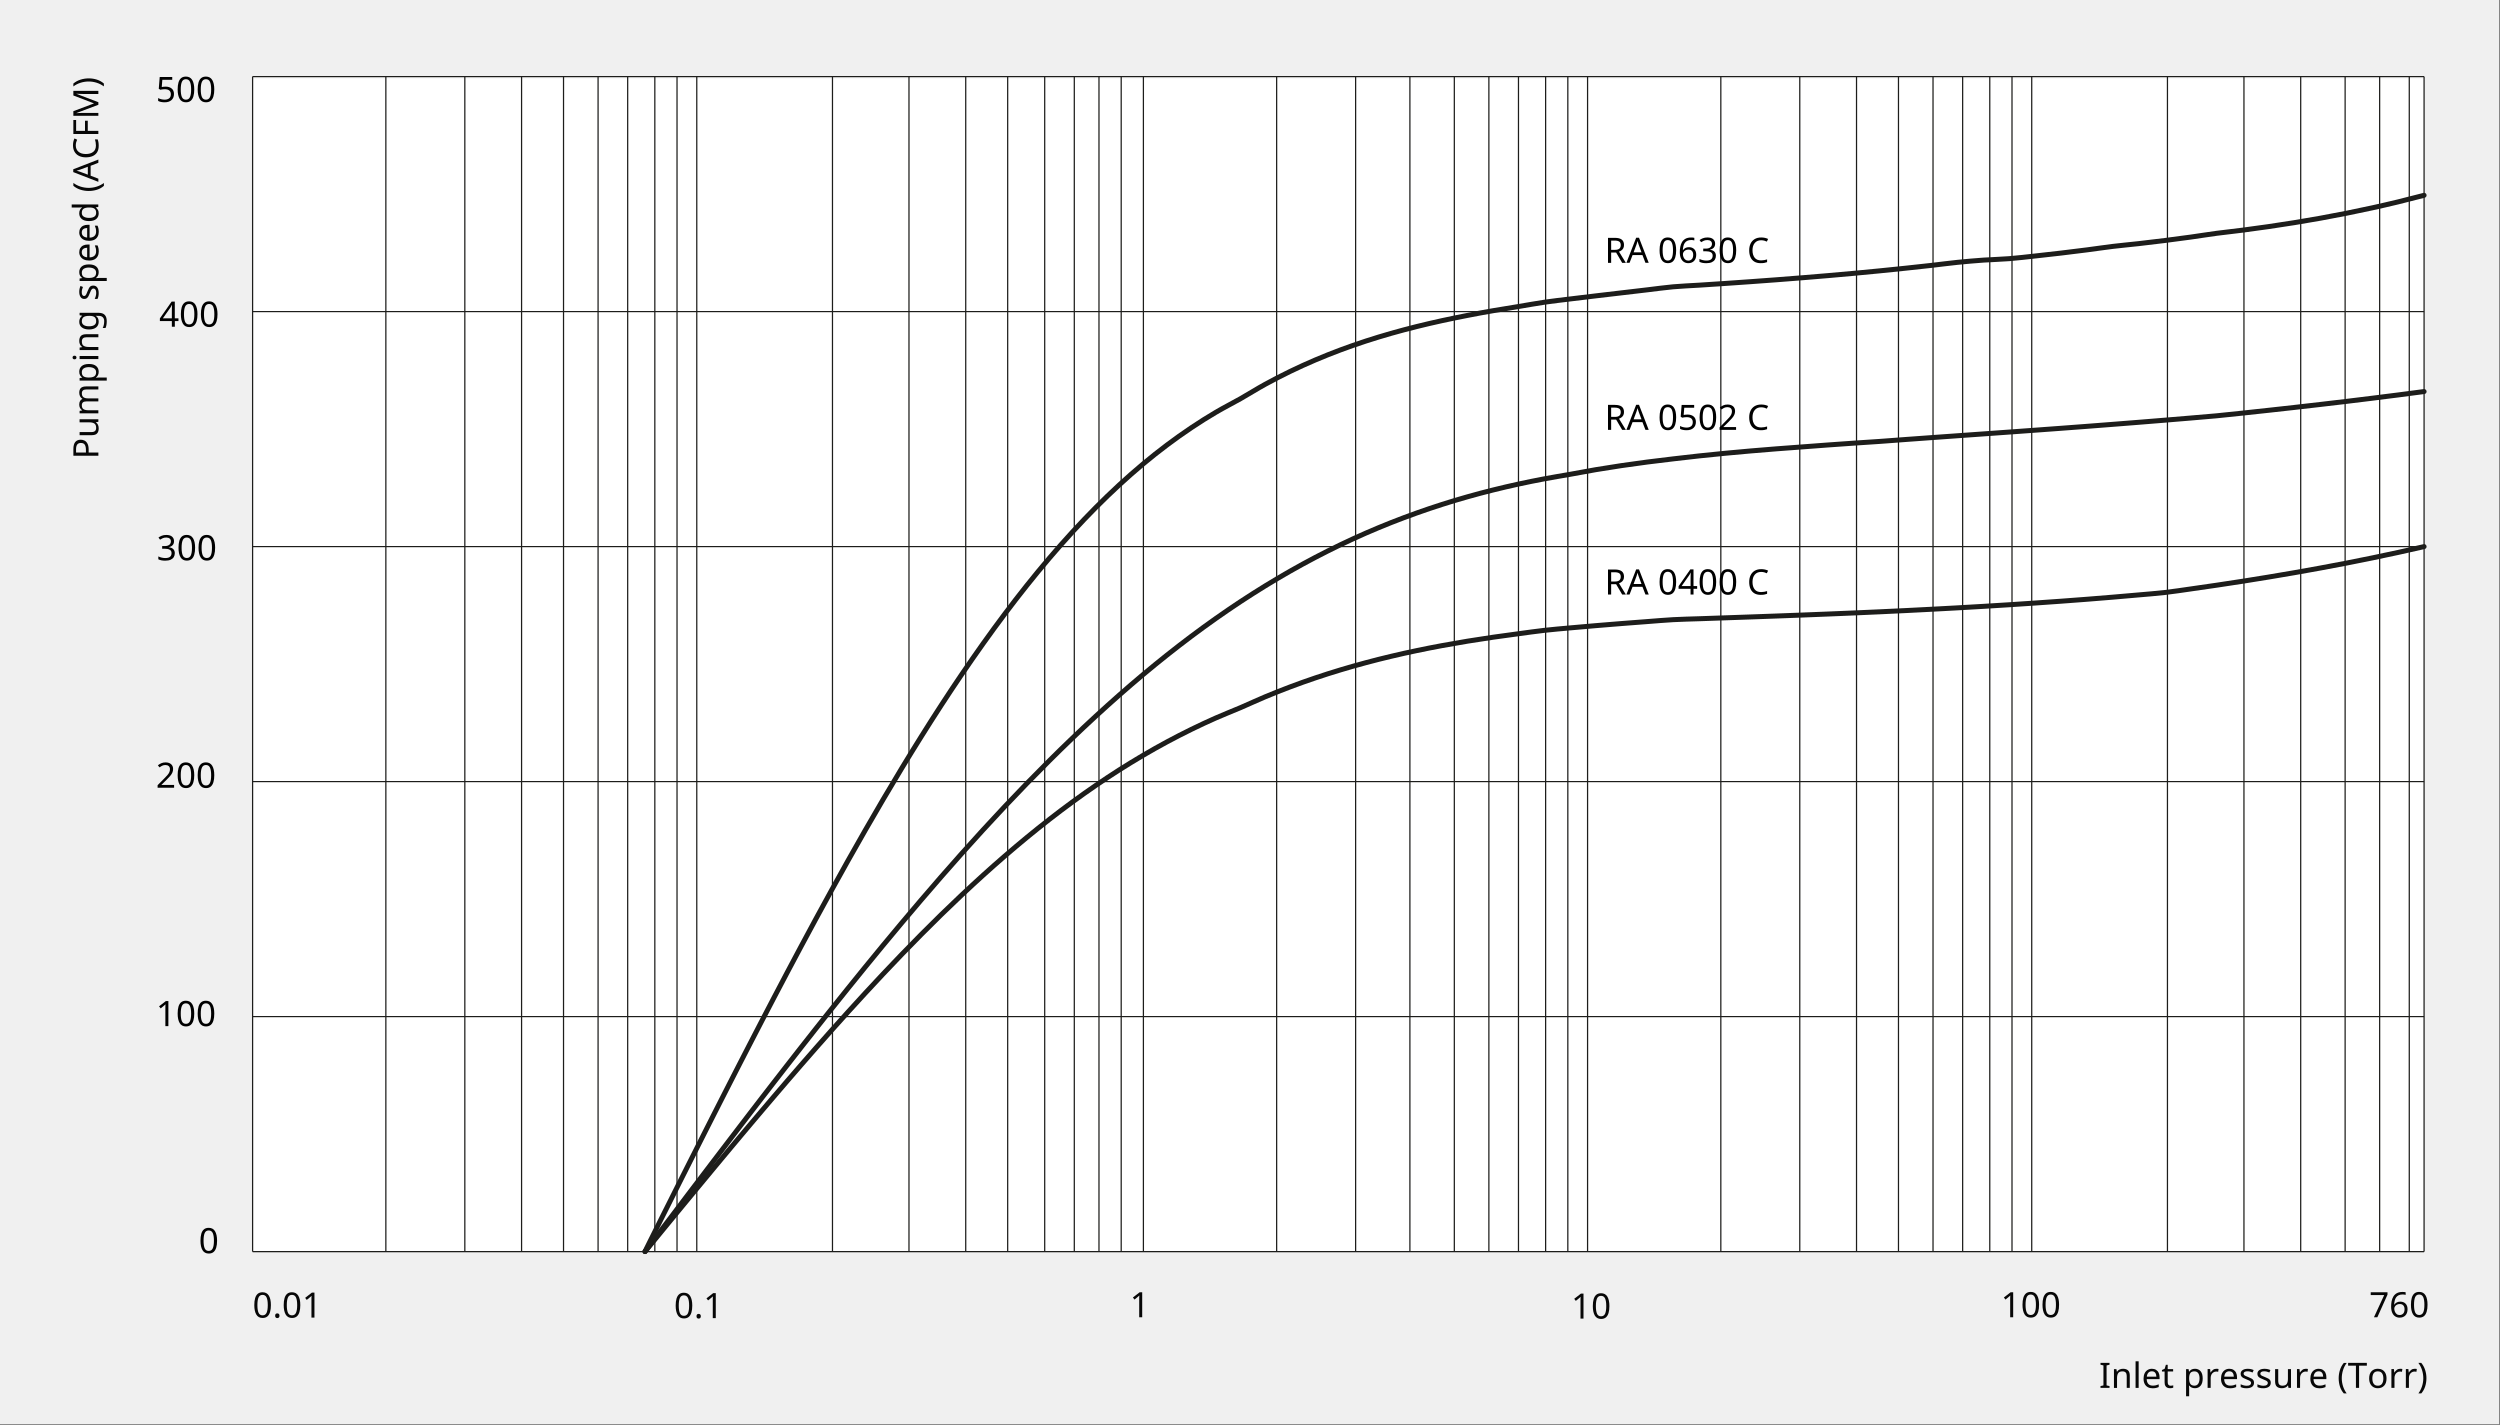 <?xml version="1.0" encoding="utf-8"?>
<!-- Generator: Adobe Illustrator 24.3.0, SVG Export Plug-In . SVG Version: 6.00 Build 0)  -->
<svg version="1.1" xmlns="http://www.w3.org/2000/svg" xmlns:xlink="http://www.w3.org/1999/xlink" x="0px" y="0px" width="1000px"
	 height="570px" viewBox="0 0 1000 570" style="enable-background:new 0 0 1000 570;" xml:space="preserve">
<rect x="0" y="0" width="1000" height="570" fill="#808080" stroke="none"/>
<style type="text/css">
	.st0{fill:#F0F0F0;}
	.st1{fill:#FFFFFF;}
	.st2{fill:none;stroke:#1D1D1B;stroke-width:0.5;stroke-linejoin:round;stroke-miterlimit:10;}
	.st3{fill:none;stroke:#1D1D1B;stroke-width:2;stroke-linecap:round;stroke-linejoin:round;stroke-miterlimit:10;}
	.st4{fill:#070707;}
	.st5{fill:none;}
</style>
<g id="Background">
	<rect id="Grey" x="-0.96" y="-0.69" class="st0" width="1000.58" height="570.33"/>
	<rect id="White" x="101.04" y="31.37" class="st1" width="868.59" height="469.27"/>
</g>
<g id="Grid">
	<g>
		<path class="st2" d="M278.71,30.64v470.01 M101.04,30.64v470.01 M457.36,30.64v470.01 M635.03,30.64v470.01 M812.69,30.64v470.01"
			/>
		<g>
			<path class="st2" d="M101.04,406.64h868.59 M101.04,500.65h868.59 M101.04,312.64h868.59 M101.04,218.64h868.59 M101.04,124.64
				h868.59 M101.04,30.64h868.59"/>
		</g>
		<g>
			<path class="st2" d="M154.34,30.64v470.01 M185.93,30.64v470.01 M208.63,30.64v470.01 M225.41,30.64v470.01 M239.23,30.64v470.01
				 M251.07,30.64v470.01 M261.93,30.64v470.01 M270.81,30.64v470.01 M332.99,30.64v470.01 M363.59,30.64v470.01 M386.29,30.64
				v470.01 M403.07,30.64v470.01 M417.88,30.64v470.01 M429.72,30.64v470.01 M439.59,30.64v470.01 M448.48,30.64v470.01
				 M510.66,30.64v470.01 M542.25,30.64v470.01 M563.96,30.64v470.01 M581.73,30.64v470.01 M595.55,30.64v470.01 M607.39,30.64
				v470.01 M618.25,30.64v470.01 M627.13,30.64v470.01 M688.33,30.64v470.01 M719.91,30.64v470.01 M742.61,30.64v470.01
				 M759.39,30.64v470.01 M773.21,30.64v470.01 M785.06,30.64v470.01 M795.91,30.64v470.01 M804.8,30.64v470.01 M866.98,30.64
				v470.01 M897.58,30.64v470.01 M920.28,30.64v470.01 M938.05,30.64v470.01 M951.86,30.64v470.01 M963.71,30.64v470.01
				 M969.63,30.64v470.01"/>
		</g>
	</g>
</g>
<g id="Curves">
	<g>
		<path class="st3" d="M969.63,218.64c-3.46,0.78-6.91,1.57-10.37,2.33c-3.46,0.75-6.91,1.48-10.37,2.2
			c-3.46,0.71-6.91,1.4-10.37,2.08c-3.46,0.67-6.91,1.33-10.37,1.96c-3.46,0.64-6.91,1.25-10.37,1.86
			c-3.46,0.6-6.91,1.19-10.37,1.76c-3.46,0.57-6.91,1.12-10.37,1.67c-3.46,0.54-6.91,1.07-10.37,1.58
			c-3.46,0.51-6.91,1.01-10.37,1.5c-3.46,0.49-6.91,1.03-10.37,1.42c-3.46,0.4-6.91,0.65-10.37,0.96c-3.46,0.31-6.91,0.61-10.37,0.9
			c-3.46,0.29-6.91,0.57-10.36,0.84c-3.45,0.27-6.91,0.53-10.36,0.78c-3.45,0.25-6.91,0.5-10.36,0.73
			c-3.45,0.24-6.91,0.46-10.36,0.69c-3.45,0.22-6.91,0.43-10.36,0.64c-3.45,0.21-6.91,0.41-10.36,0.6
			c-3.45,0.19-6.91,0.38-10.36,0.56c-3.45,0.18-6.9,0.36-10.36,0.53c-3.45,0.17-6.9,0.33-10.35,0.49c-3.45,0.16-6.9,0.31-10.35,0.46
			c-3.45,0.15-6.9,0.29-10.35,0.43c-3.45,0.14-6.9,0.28-10.35,0.41c-3.45,0.13-6.9,0.26-10.34,0.39c-3.45,0.13-6.89,0.25-10.34,0.37
			c-3.45,0.12-6.89,0.24-10.33,0.36c-3.44,0.12-6.89,0.24-10.33,0.36c-3.44,0.12-6.88,0.18-10.32,0.37
			c-3.44,0.19-6.88,0.5-10.32,0.76c-3.44,0.26-6.87,0.52-10.31,0.79c-3.43,0.27-6.87,0.55-10.3,0.84c-3.43,0.29-6.86,0.58-10.29,0.9
			c-3.43,0.31-6.85,0.59-10.28,0.98c-3.42,0.39-6.85,0.88-10.26,1.34c-3.42,0.46-6.84,0.91-10.25,1.41
			c-3.41,0.5-6.83,1.02-10.23,1.58c-3.41,0.56-6.81,1.15-10.21,1.78c-3.4,0.63-6.8,1.3-10.19,2.01c-3.39,0.71-6.78,1.46-10.17,2.27
			c-3.38,0.8-6.76,1.65-10.14,2.56c-3.37,0.9-6.74,1.86-10.1,2.87c-3.36,1.01-6.72,2.08-10.07,3.21c-3.35,1.13-6.69,2.32-10.03,3.58
			c-3.33,1.26-6.66,2.57-9.98,3.96c-3.32,1.39-6.63,2.94-9.92,4.36c-3.3,1.41-6.59,2.67-9.86,4.12c-3.28,1.45-6.54,2.97-9.79,4.56
			c-3.25,1.59-6.49,3.26-9.72,4.99c-3.22,1.74-6.44,3.54-9.63,5.42c-3.19,1.88-6.37,3.82-9.53,5.83c-3.16,2.01-6.3,4.09-9.42,6.23
			c-3.12,2.14-6.22,4.34-9.3,6.59c-3.08,2.25-6.14,4.57-9.17,6.93c-3.03,2.36-6.04,4.77-9.02,7.22c-2.98,2.45-5.93,4.95-8.85,7.47
			c-2.92,2.52-5.81,5.09-8.67,7.67c-2.86,2.58-5.68,5.2-8.47,7.82c-2.79,2.62-5.54,5.27-8.25,7.91c-2.71,2.64-5.39,5.3-8.01,7.95
			c-2.63,2.65-5.22,5.3-7.76,7.93c-2.54,2.63-5.04,5.26-7.49,7.86c-2.45,2.6-4.85,5.18-7.2,7.73c-2.35,2.55-4.65,5.07-6.9,7.55
			c-2.25,2.48-4.44,4.93-6.58,7.33c-2.14,2.4-4.23,4.76-6.26,7.07c-2.03,2.31-4,4.57-5.92,6.78c-1.92,2.2-3.77,4.36-5.58,6.45
			c-1.8,2.09-3.54,4.13-5.23,6.11c-1.68,1.97-3.31,3.89-4.88,5.74c-1.57,1.85-3.08,3.64-4.54,5.37c-1.46,1.73-2.85,3.39-4.2,5
			c-1.34,1.6-2.63,3.14-3.87,4.62c-1.24,1.48-2.42,2.9-3.55,4.26c-1.13,1.36-2.21,2.66-3.24,3.9c-1.03,1.24-2.01,2.43-2.95,3.56
			c-0.94,1.13-1.83,2.21-2.67,3.23c-0.85,1.03-1.65,2-2.42,2.92c-0.77,0.93-1.49,1.8-2.18,2.64c-0.69,0.83-1.34,1.62-1.96,2.37
			c-0.62,0.75-1.2,1.45-1.75,2.13c-0.55,0.67-1.07,1.3-1.56,1.9c-0.49,0.6-0.96,1.16-1.39,1.69c-0.44,0.53-0.85,1.03-1.24,1.51
			c-0.39,0.47-0.75,0.92-1.1,1.34c-0.35,0.42-0.67,0.81-0.98,1.19c-0.31,0.37-0.59,0.72-0.86,1.05c-0.27,0.33-0.52,0.64-0.76,0.93
			c-0.24,0.29-0.46,0.56-0.67,0.82c-0.21,0.26-0.41,0.5-0.59,0.72c-0.19,0.23-0.36,0.44-0.52,0.64c-0.16,0.2-0.32,0.38-0.46,0.56
			c-0.14,0.18-0.28,0.34-0.4,0.49c-0.13,0.15-0.24,0.3-0.36,0.43c-0.11,0.14-0.21,0.26-0.31,0.38c-0.1,0.12-0.19,0.23-0.27,0.33
			c-0.09,0.1-0.17,0.2-0.24,0.29c-0.08,0.09-0.14,0.18-0.21,0.26c-0.07,0.08-0.13,0.15-0.18,0.22c-0.06,0.07-0.11,0.14-0.16,0.2
			c-0.05,0.06-0.1,0.12-0.14,0.17c-0.04,0.05-0.09,0.1-0.12,0.15c-0.04,0.05-0.07,0.09-0.11,0.13c-0.03,0.04-0.07,0.08-0.1,0.12
			c-0.03,0.04-0.06,0.07-0.08,0.1c-0.03,0.03-0.05,0.06-0.07,0.09c-0.02,0.03-0.04,0.05-0.06,0.08c-0.02,0.02-0.04,0.05-0.06,0.07
			c-0.02,0.02-0.03,0.04-0.05,0.06c-0.02,0.02-0.03,0.04-0.04,0.05c-0.01,0.02-0.03,0.03-0.04,0.05c-0.01,0.01-0.02,0.03-0.03,0.04
			c-0.01,0.01-0.02,0.02-0.03,0.03c-0.01,0.01-0.02,0.02-0.03,0.03c-0.01,0.01-0.02,0.02-0.02,0.03c-0.01,0.01-0.01,0.02-0.02,0.02
			c-0.01,0.01-0.01,0.01-0.02,0.02c-0.01,0.01-0.01,0.01-0.01,0.02c0,0.01-0.01,0.01-0.01,0.02c0,0-0.01,0.01-0.01,0.01
			c0,0-0.01,0.01-0.01,0.01c0,0-0.01,0.01-0.01,0.01s-0.01,0.01-0.01,0.01c0,0,0,0.01-0.01,0.01c0,0,0,0-0.01,0.01
			c0,0,0,0-0.01,0.01c0,0,0,0,0,0.01c0,0,0,0,0,0c0,0,0,0,0,0c0,0,0,0,0,0c0,0,0,0,0,0c0,0,0,0,0,0c0,0,0,0,0,0c0,0,0,0,0,0
			c0,0,0,0,0,0c0,0,0,0,0,0c0,0,0,0,0,0c0,0,0,0,0,0c0,0,0,0,0,0c0,0,0,0,0,0c0,0,0,0,0,0c0,0,0,0,0,0c0,0,0,0,0,0c0,0,0,0,0,0
			c0,0,0,0,0,0c0,0,0,0,0,0c0,0,0,0,0,0c0,0,0,0,0,0c0,0,0,0,0,0c0,0,0,0,0,0"/>
	</g>
	<g>
		<path class="st3" d="M969.63,156.62c-3.46,0.45-6.91,0.91-10.37,1.36c-3.46,0.44-6.91,0.88-10.37,1.31
			c-3.46,0.43-6.91,0.85-10.37,1.27c-3.46,0.41-6.91,0.82-10.37,1.22c-3.46,0.4-6.91,0.8-10.37,1.19
			c-3.46,0.39-6.91,0.77-10.37,1.15c-3.46,0.38-6.91,0.75-10.37,1.12c-3.46,0.37-6.91,0.76-10.37,1.08
			c-3.46,0.33-6.91,0.6-10.37,0.89c-3.46,0.29-6.91,0.58-10.37,0.86c-3.46,0.28-6.91,0.56-10.37,0.84
			c-3.46,0.28-6.91,0.55-10.37,0.82c-3.46,0.27-6.91,0.53-10.37,0.8c-3.46,0.26-6.91,0.52-10.36,0.78
			c-3.45,0.26-6.91,0.51-10.36,0.76c-3.45,0.25-6.91,0.5-10.36,0.75c-3.45,0.25-6.91,0.5-10.36,0.74
			c-3.45,0.25-6.91,0.49-10.36,0.74c-3.45,0.25-6.91,0.49-10.36,0.74c-3.45,0.25-6.91,0.5-10.36,0.75
			c-3.45,0.25-6.9,0.52-10.36,0.77c-3.45,0.24-6.9,0.46-10.35,0.69c-3.45,0.24-6.9,0.48-10.35,0.73c-3.45,0.25-6.9,0.52-10.35,0.78
			c-3.45,0.26-6.9,0.5-10.34,0.77c-3.45,0.27-6.89,0.55-10.34,0.85c-3.45,0.3-6.89,0.61-10.33,0.94c-3.44,0.33-6.89,0.68-10.33,1.05
			c-3.44,0.37-6.88,0.77-10.32,1.18c-3.44,0.41-6.88,0.81-10.32,1.26c-3.44,0.45-6.87,0.92-10.31,1.43
			c-3.43,0.51-6.87,1.05-10.3,1.63c-3.43,0.58-6.86,1.25-10.29,1.86c-3.43,0.61-6.85,1.15-10.28,1.8
			c-3.42,0.65-6.85,1.34-10.27,2.08c-3.42,0.75-6.84,1.54-10.25,2.39c-3.41,0.85-6.83,1.75-10.23,2.72
			c-3.41,0.96-6.81,1.98-10.21,3.07c-3.4,1.08-6.8,2.23-10.19,3.44c-3.39,1.21-6.78,2.48-10.17,3.82
			c-3.38,1.34-6.76,2.75-10.14,4.22c-3.37,1.48-6.74,3.02-10.11,4.64c-3.36,1.62-6.72,3.3-10.07,5.06
			c-3.35,1.76-6.69,3.58-10.03,5.48c-3.33,1.9-6.66,3.87-9.98,5.91c-3.32,2.04-6.63,4.15-9.93,6.32c-3.3,2.18-6.59,4.42-9.86,6.73
			c-3.28,2.31-6.54,4.69-9.8,7.13c-3.25,2.44-6.49,4.95-9.72,7.51c-3.22,2.56-6.44,5.19-9.63,7.86c-3.19,2.67-6.37,5.41-9.53,8.19
			c-3.16,2.78-6.3,5.61-9.42,8.48c-3.12,2.87-6.22,5.79-9.3,8.74c-3.08,2.95-6.14,5.94-9.17,8.96c-3.03,3.02-6.04,6.07-9.02,9.13
			c-2.98,3.07-5.93,6.16-8.85,9.26c-2.92,3.1-5.81,6.22-8.67,9.34c-2.86,3.12-5.68,6.25-8.47,9.37c-2.79,3.12-5.54,6.25-8.25,9.35
			c-2.71,3.11-5.38,6.21-8.01,9.28c-2.63,3.07-5.22,6.14-7.76,9.16c-2.54,3.03-5.04,6.03-7.49,8.99c-2.45,2.96-4.85,5.89-7.2,8.78
			c-2.35,2.88-4.65,5.73-6.9,8.52c-2.25,2.79-4.44,5.53-6.58,8.22c-2.14,2.68-4.23,5.32-6.25,7.88c-2.03,2.57-4,5.08-5.92,7.52
			c-1.92,2.44-3.77,4.82-5.57,7.13c-1.8,2.31-3.54,4.55-5.23,6.73c-1.68,2.17-3.31,4.28-4.88,6.31c-1.57,2.03-3.08,4-4.53,5.89
			c-1.45,1.89-2.85,3.72-4.19,5.47c-1.34,1.75-2.63,3.44-3.86,5.05c-1.23,1.62-2.41,3.16-3.55,4.65c-1.13,1.48-2.21,2.9-3.24,4.25
			c-1.03,1.35-2.01,2.64-2.95,3.88c-0.94,1.23-1.83,2.4-2.67,3.52c-0.85,1.12-1.65,2.17-2.42,3.18c-0.77,1.01-1.49,1.96-2.18,2.87
			c-0.69,0.91-1.34,1.76-1.95,2.58c-0.62,0.81-1.2,1.58-1.75,2.31c-0.55,0.73-1.07,1.41-1.56,2.07c-0.49,0.65-0.95,1.26-1.39,1.84
			c-0.44,0.58-0.85,1.12-1.24,1.64c-0.39,0.52-0.75,1-1.1,1.45c-0.35,0.46-0.67,0.88-0.98,1.29c-0.31,0.4-0.59,0.78-0.86,1.14
			c-0.27,0.36-0.52,0.69-0.76,1.01c-0.24,0.32-0.46,0.61-0.67,0.89c-0.21,0.28-0.41,0.54-0.59,0.78c-0.19,0.25-0.36,0.47-0.52,0.69
			c-0.16,0.22-0.32,0.42-0.46,0.61c-0.14,0.19-0.28,0.37-0.4,0.53c-0.13,0.17-0.24,0.32-0.36,0.47c-0.11,0.15-0.21,0.28-0.31,0.41
			c-0.1,0.13-0.19,0.25-0.27,0.36c-0.09,0.11-0.17,0.22-0.24,0.32c-0.08,0.1-0.14,0.19-0.21,0.28c-0.07,0.09-0.13,0.17-0.18,0.24
			c-0.06,0.08-0.11,0.15-0.16,0.21c-0.05,0.07-0.1,0.13-0.14,0.19c-0.04,0.06-0.09,0.11-0.12,0.16c-0.04,0.05-0.07,0.1-0.11,0.14
			c-0.03,0.04-0.07,0.09-0.1,0.13c-0.03,0.04-0.06,0.08-0.08,0.11c-0.03,0.03-0.05,0.07-0.07,0.1c-0.02,0.03-0.04,0.06-0.06,0.08
			c-0.02,0.03-0.04,0.05-0.06,0.07c-0.02,0.02-0.03,0.04-0.05,0.06c-0.02,0.02-0.03,0.04-0.04,0.06c-0.01,0.02-0.03,0.03-0.04,0.05
			c-0.01,0.02-0.02,0.03-0.03,0.04c-0.01,0.01-0.02,0.03-0.03,0.04c-0.01,0.01-0.02,0.02-0.03,0.03c-0.01,0.01-0.02,0.02-0.02,0.03
			c-0.01,0.01-0.01,0.02-0.02,0.03c-0.01,0.01-0.01,0.02-0.02,0.02c-0.01,0.01-0.01,0.01-0.01,0.02c0,0.01-0.01,0.01-0.01,0.02
			c0,0.01-0.01,0.01-0.01,0.01c0,0-0.01,0.01-0.01,0.01c0,0-0.01,0.01-0.01,0.01c0,0-0.01,0.01-0.01,0.01c0,0,0,0.01-0.01,0.01
			c0,0,0,0.01-0.01,0.01c0,0,0,0,0,0.01c0,0,0,0,0,0.01c0,0,0,0,0,0c0,0,0,0,0,0c0,0,0,0,0,0c0,0,0,0,0,0c0,0,0,0,0,0c0,0,0,0,0,0
			c0,0,0,0,0,0c0,0,0,0,0,0c0,0,0,0,0,0c0,0,0,0,0,0c0,0,0,0,0,0c0,0,0,0,0,0c0,0,0,0,0,0c0,0,0,0,0,0c0,0,0,0,0,0c0,0,0,0,0,0
			c0,0,0,0,0,0c0,0,0,0,0,0c0,0,0,0,0,0c0,0,0,0,0,0c0,0,0,0,0,0c0,0,0,0,0,0c0,0,0,0,0,0"/>
	</g>
	<g>
		<path class="st3" d="M969.63,78.12c-3.46,0.88-6.91,1.79-10.37,2.63c-3.46,0.84-6.91,1.63-10.37,2.39
			c-3.46,0.76-6.91,1.48-10.37,2.17c-3.46,0.69-6.91,1.34-10.37,1.97c-3.46,0.62-6.91,1.21-10.37,1.77
			c-3.46,0.56-6.91,1.09-10.37,1.59c-3.46,0.5-6.91,0.97-10.37,1.42c-3.46,0.45-6.91,0.8-10.37,1.26s-6.91,1.03-10.37,1.51
			c-3.46,0.48-6.91,0.94-10.37,1.37c-3.46,0.43-6.91,0.84-10.37,1.24c-3.46,0.39-6.91,0.69-10.37,1.11
			c-3.46,0.42-6.91,0.95-10.36,1.39c-3.45,0.44-6.91,0.87-10.36,1.28c-3.45,0.41-6.91,0.8-10.36,1.17
			c-3.45,0.37-6.91,0.8-10.36,1.07c-3.45,0.28-6.91,0.34-10.36,0.58c-3.45,0.25-6.91,0.54-10.36,0.89
			c-3.45,0.35-6.91,0.82-10.36,1.21c-3.45,0.39-6.9,0.76-10.36,1.13c-3.45,0.36-6.9,0.71-10.35,1.06c-3.45,0.34-6.9,0.67-10.35,0.99
			c-3.45,0.32-6.9,0.63-10.35,0.92c-3.45,0.3-6.9,0.59-10.35,0.86c-3.45,0.28-6.9,0.55-10.34,0.81c-3.45,0.26-6.89,0.51-10.34,0.76
			c-3.45,0.25-6.89,0.48-10.33,0.72c-3.44,0.23-6.89,0.46-10.33,0.68c-3.44,0.22-6.88,0.34-10.32,0.65
			c-3.44,0.31-6.88,0.81-10.32,1.21c-3.44,0.4-6.87,0.8-10.31,1.21c-3.43,0.4-6.87,0.8-10.3,1.21c-3.43,0.41-6.86,0.82-10.29,1.24
			c-3.43,0.42-6.85,0.8-10.28,1.3c-3.42,0.5-6.85,1.14-10.26,1.7c-3.42,0.57-6.84,1.1-10.25,1.69c-3.41,0.59-6.83,1.21-10.23,1.88
			s-6.81,1.36-10.21,2.1c-3.4,0.75-6.8,1.53-10.19,2.38c-3.39,0.85-6.78,1.74-10.17,2.71c-3.38,0.97-6.76,1.99-10.14,3.09
			c-3.37,1.1-6.74,2.27-10.1,3.53c-3.36,1.26-6.72,2.59-10.07,4.02c-3.35,1.43-6.69,2.94-10.03,4.56c-3.33,1.62-6.66,3.33-9.98,5.15
			c-3.32,1.82-6.63,3.91-9.92,5.78c-3.3,1.87-6.59,3.51-9.86,5.44c-3.28,1.93-6.54,3.98-9.79,6.16c-3.25,2.18-6.49,4.47-9.72,6.9
			c-3.22,2.42-6.44,4.97-9.63,7.64c-3.19,2.67-6.37,5.46-9.53,8.37c-3.16,2.91-6.3,5.94-9.42,9.08c-3.12,3.14-6.22,6.4-9.3,9.75
			c-3.08,3.36-6.14,6.83-9.17,10.38c-3.03,3.55-6.04,7.22-9.02,10.95c-2.98,3.73-5.93,7.56-8.85,11.44
			c-2.92,3.88-5.81,7.85-8.67,11.86c-2.86,4.01-5.68,8.09-8.47,12.19c-2.79,4.1-5.54,8.26-8.25,12.42
			c-2.71,4.16-5.39,8.37-8.01,12.56c-2.63,4.19-5.22,8.41-7.76,12.6c-2.54,4.19-5.04,8.39-7.49,12.55c-2.45,4.16-4.85,8.3-7.2,12.4
			c-2.35,4.09-4.65,8.16-6.9,12.16c-2.25,4-4.44,7.96-6.58,11.84c-2.14,3.88-4.23,7.71-6.26,11.45c-2.03,3.74-4,7.41-5.92,11
			c-1.92,3.58-3.77,7.08-5.58,10.49c-1.8,3.41-3.54,6.72-5.23,9.94c-1.68,3.22-3.31,6.34-4.88,9.36c-1.57,3.02-3.08,5.95-4.54,8.77
			c-1.46,2.82-2.85,5.54-4.2,8.16c-1.34,2.62-2.63,5.14-3.87,7.56c-1.24,2.42-2.42,4.74-3.55,6.96c-1.13,2.22-2.21,4.35-3.24,6.38
			c-1.03,2.03-2.01,3.97-2.95,5.82c-0.94,1.85-1.83,3.61-2.67,5.29c-0.85,1.68-1.65,3.27-2.42,4.79c-0.77,1.52-1.49,2.95-2.18,4.32
			c-0.69,1.37-1.34,2.66-1.96,3.89c-0.62,1.23-1.2,2.38-1.75,3.48c-0.55,1.1-1.07,2.13-1.56,3.11c-0.49,0.98-0.96,1.9-1.39,2.78
			c-0.44,0.87-0.85,1.69-1.24,2.47c-0.39,0.78-0.75,1.5-1.1,2.19c-0.35,0.69-0.67,1.33-0.98,1.95c-0.31,0.61-0.59,1.18-0.86,1.72
			c-0.27,0.54-0.52,1.04-0.76,1.52c-0.24,0.48-0.46,0.92-0.67,1.34c-0.21,0.42-0.41,0.81-0.59,1.18c-0.19,0.37-0.36,0.72-0.52,1.04
			c-0.16,0.33-0.32,0.63-0.46,0.92c-0.14,0.29-0.28,0.55-0.4,0.81c-0.13,0.25-0.24,0.49-0.36,0.71c-0.11,0.22-0.21,0.43-0.31,0.62
			c-0.1,0.19-0.19,0.38-0.27,0.55c-0.09,0.17-0.17,0.33-0.24,0.48c-0.08,0.15-0.14,0.29-0.21,0.42c-0.07,0.13-0.13,0.25-0.18,0.37
			c-0.06,0.12-0.11,0.22-0.16,0.32c-0.05,0.1-0.1,0.19-0.14,0.28c-0.04,0.09-0.09,0.17-0.12,0.25c-0.04,0.08-0.07,0.15-0.11,0.22
			c-0.03,0.07-0.07,0.13-0.1,0.19c-0.03,0.06-0.06,0.11-0.08,0.17c-0.03,0.05-0.05,0.1-0.07,0.15c-0.02,0.05-0.04,0.09-0.06,0.13
			c-0.02,0.04-0.04,0.08-0.06,0.11c-0.02,0.03-0.03,0.07-0.05,0.1c-0.02,0.03-0.03,0.06-0.04,0.09c-0.01,0.03-0.03,0.05-0.04,0.07
			c-0.01,0.02-0.02,0.04-0.03,0.07c-0.01,0.02-0.02,0.04-0.03,0.06c-0.01,0.02-0.02,0.03-0.03,0.05c-0.01,0.02-0.02,0.03-0.02,0.04
			c-0.01,0.01-0.01,0.03-0.02,0.04c-0.01,0.01-0.01,0.02-0.02,0.03c-0.01,0.01-0.01,0.02-0.01,0.03c0,0.01-0.01,0.02-0.01,0.03
			c0,0.01-0.01,0.02-0.01,0.02c0,0.01-0.01,0.01-0.01,0.02c0,0.01-0.01,0.01-0.01,0.02c0,0.01-0.01,0.01-0.01,0.01
			c0,0,0,0.01-0.01,0.01c0,0,0,0.01-0.01,0.01c0,0,0,0.01-0.01,0.01c0,0,0,0.01,0,0.01c0,0,0,0.01,0,0.01c0,0,0,0,0,0.01
			c0,0,0,0,0,0.01c0,0,0,0,0,0.01c0,0,0,0,0,0c0,0,0,0,0,0c0,0,0,0,0,0c0,0,0,0,0,0c0,0,0,0,0,0c0,0,0,0,0,0c0,0,0,0,0,0
			c0,0,0,0,0,0c0,0,0,0,0,0c0,0,0,0,0,0c0,0,0,0,0,0c0,0,0,0,0,0c0,0,0,0,0,0c0,0,0,0,0,0c0,0,0,0,0,0c0,0,0,0,0,0c0,0,0,0,0,0
			c0,0,0,0,0,0c0,0,0,0,0,0"/>
	</g>
</g>
<g id="Values">
	<g>
		<g>
			<path class="st4" d="M108.36,522.04c0,1.07-0.11,2-0.34,2.76c-0.22,0.77-0.58,1.36-1.06,1.77c-0.49,0.41-1.13,0.62-1.93,0.62
				c-1.13,0-1.96-0.46-2.5-1.36c-0.54-0.91-0.81-2.17-0.81-3.79c0-1.08,0.11-2.01,0.33-2.77c0.22-0.76,0.57-1.35,1.06-1.76
				s1.13-0.61,1.92-0.61c1.12,0,1.96,0.45,2.51,1.35C108.09,519.15,108.36,520.41,108.36,522.04z M102.96,522.04
				c0,1.37,0.16,2.4,0.47,3.08c0.31,0.68,0.85,1.02,1.6,1.02c0.75,0,1.28-0.34,1.6-1.01c0.32-0.68,0.48-1.71,0.48-3.09
				c0-1.36-0.16-2.38-0.48-3.07c-0.32-0.68-0.86-1.02-1.6-1.02c-0.76,0-1.29,0.34-1.6,1.02
				C103.12,519.65,102.96,520.67,102.96,522.04z"/>
			<path class="st4" d="M110.06,526.29c0-0.35,0.08-0.59,0.25-0.73c0.17-0.14,0.37-0.21,0.6-0.21c0.24,0,0.45,0.07,0.62,0.21
				c0.17,0.14,0.26,0.38,0.26,0.73c0,0.34-0.09,0.58-0.26,0.73c-0.17,0.15-0.38,0.22-0.62,0.22c-0.23,0-0.43-0.08-0.6-0.22
				C110.14,526.87,110.06,526.63,110.06,526.29z"/>
			<path class="st4" d="M120.12,522.04c0,1.07-0.11,2-0.34,2.76c-0.22,0.77-0.58,1.36-1.06,1.77c-0.49,0.41-1.13,0.62-1.93,0.62
				c-1.13,0-1.96-0.46-2.5-1.36c-0.54-0.91-0.81-2.17-0.81-3.79c0-1.08,0.11-2.01,0.33-2.77c0.22-0.76,0.57-1.35,1.06-1.76
				s1.13-0.61,1.92-0.61c1.12,0,1.96,0.45,2.51,1.35C119.85,519.15,120.12,520.41,120.12,522.04z M114.72,522.04
				c0,1.37,0.16,2.4,0.47,3.08c0.31,0.68,0.85,1.02,1.6,1.02c0.75,0,1.28-0.34,1.6-1.01c0.32-0.68,0.48-1.71,0.48-3.09
				c0-1.36-0.16-2.38-0.48-3.07c-0.32-0.68-0.86-1.02-1.6-1.02c-0.76,0-1.29,0.34-1.6,1.02
				C114.88,519.65,114.72,520.67,114.72,522.04z"/>
			<path class="st4" d="M125.78,527.05h-1.2v-6.99c0-0.4,0-0.72,0.01-0.97c0.01-0.24,0.02-0.49,0.04-0.76
				c-0.15,0.15-0.28,0.28-0.41,0.38c-0.12,0.1-0.28,0.23-0.46,0.39l-1.06,0.87l-0.64-0.83l2.7-2.1h1.02V527.05z"/>
		</g>
	</g>
	<g>
		<g>
			<path class="st4" d="M276.91,522.23c0,1.07-0.11,2-0.34,2.76c-0.22,0.77-0.58,1.36-1.06,1.77c-0.49,0.41-1.13,0.62-1.93,0.62
				c-1.13,0-1.96-0.46-2.5-1.36c-0.54-0.91-0.81-2.17-0.81-3.79c0-1.08,0.11-2.01,0.33-2.77c0.22-0.76,0.57-1.35,1.06-1.76
				s1.13-0.61,1.92-0.61c1.12,0,1.96,0.45,2.51,1.35C276.63,519.35,276.91,520.61,276.91,522.23z M271.5,522.23
				c0,1.37,0.16,2.4,0.47,3.08c0.31,0.68,0.85,1.02,1.6,1.02c0.75,0,1.28-0.34,1.6-1.01c0.32-0.68,0.48-1.71,0.48-3.09
				c0-1.36-0.16-2.38-0.48-3.07c-0.32-0.68-0.86-1.02-1.6-1.02c-0.76,0-1.29,0.34-1.6,1.02C271.66,519.85,271.5,520.87,271.5,522.23
				z"/>
			<path class="st4" d="M278.6,526.49c0-0.35,0.08-0.59,0.25-0.73c0.17-0.14,0.37-0.21,0.6-0.21c0.24,0,0.45,0.07,0.62,0.21
				c0.17,0.14,0.26,0.38,0.26,0.73c0,0.34-0.09,0.58-0.26,0.73c-0.17,0.15-0.38,0.22-0.62,0.22c-0.23,0-0.43-0.08-0.6-0.22
				C278.68,527.07,278.6,526.83,278.6,526.49z"/>
			<path class="st4" d="M286.31,527.25h-1.2v-6.99c0-0.4,0-0.72,0.01-0.97c0.01-0.24,0.02-0.49,0.04-0.76
				c-0.15,0.15-0.28,0.28-0.41,0.38c-0.12,0.1-0.28,0.23-0.46,0.39l-1.06,0.87l-0.64-0.83l2.7-2.1h1.02V527.25z"/>
		</g>
	</g>
	<g>
		<g>
			<path class="st4" d="M633.4,527.44h-1.2v-6.99c0-0.4,0-0.72,0.01-0.97c0.01-0.24,0.02-0.49,0.04-0.76
				c-0.15,0.15-0.28,0.28-0.41,0.38c-0.12,0.1-0.28,0.23-0.46,0.39l-1.06,0.87l-0.64-0.83l2.7-2.1h1.02V527.44z"/>
			<path class="st4" d="M643.76,522.43c0,1.07-0.11,2-0.34,2.76c-0.22,0.77-0.58,1.36-1.06,1.77c-0.49,0.41-1.13,0.62-1.93,0.62
				c-1.13,0-1.96-0.46-2.5-1.36c-0.54-0.91-0.8-2.17-0.8-3.79c0-1.08,0.11-2.01,0.33-2.77c0.22-0.76,0.57-1.35,1.06-1.76
				c0.49-0.41,1.13-0.61,1.92-0.61c1.12,0,1.96,0.45,2.51,1.35C643.48,519.54,643.76,520.81,643.76,522.43z M638.35,522.43
				c0,1.37,0.16,2.4,0.47,3.08c0.31,0.68,0.85,1.02,1.6,1.02c0.75,0,1.28-0.34,1.6-1.01s0.48-1.71,0.48-3.09
				c0-1.36-0.16-2.38-0.48-3.07c-0.32-0.68-0.86-1.02-1.6-1.02c-0.76,0-1.29,0.34-1.6,1.02
				C638.51,520.05,638.35,521.07,638.35,522.43z"/>
		</g>
	</g>
	<g>
		<g>
			<path class="st4" d="M456.88,526.91h-1.2v-6.99c0-0.4,0-0.72,0.01-0.97c0.01-0.24,0.02-0.49,0.04-0.76
				c-0.15,0.15-0.28,0.28-0.41,0.38c-0.12,0.1-0.28,0.23-0.46,0.39l-1.06,0.87l-0.64-0.83l2.7-2.1h1.02V526.91z"/>
		</g>
	</g>
	<g>
		<g>
			<path class="st4" d="M805.27,526.91h-1.2v-6.99c0-0.4,0-0.72,0.01-0.97c0.01-0.24,0.02-0.49,0.04-0.76
				c-0.15,0.15-0.29,0.28-0.41,0.38s-0.28,0.23-0.46,0.39l-1.06,0.87l-0.64-0.83l2.7-2.1h1.02V526.91z"/>
			<path class="st4" d="M815.63,521.9c0,1.07-0.11,2-0.34,2.76c-0.22,0.77-0.58,1.36-1.06,1.77c-0.49,0.41-1.13,0.62-1.93,0.62
				c-1.13,0-1.96-0.46-2.5-1.36c-0.54-0.91-0.8-2.17-0.8-3.79c0-1.08,0.11-2.01,0.33-2.77c0.22-0.76,0.57-1.35,1.06-1.76
				s1.13-0.61,1.92-0.61c1.12,0,1.96,0.45,2.51,1.35S815.63,520.27,815.63,521.9z M810.22,521.9c0,1.37,0.16,2.4,0.47,3.08
				c0.31,0.68,0.85,1.02,1.6,1.02c0.75,0,1.28-0.34,1.6-1.01c0.32-0.68,0.48-1.71,0.48-3.09c0-1.36-0.16-2.38-0.48-3.07
				c-0.32-0.68-0.86-1.02-1.6-1.02c-0.76,0-1.29,0.34-1.6,1.02C810.38,519.51,810.22,520.53,810.22,521.9z"/>
			<path class="st4" d="M823.63,521.9c0,1.07-0.11,2-0.34,2.76c-0.22,0.77-0.58,1.36-1.06,1.77c-0.49,0.41-1.13,0.62-1.93,0.62
				c-1.13,0-1.96-0.46-2.5-1.36c-0.54-0.91-0.8-2.17-0.8-3.79c0-1.08,0.11-2.01,0.33-2.77c0.22-0.76,0.57-1.35,1.06-1.76
				s1.13-0.61,1.92-0.61c1.12,0,1.96,0.45,2.51,1.35S823.63,520.27,823.63,521.9z M818.23,521.9c0,1.37,0.16,2.4,0.47,3.08
				c0.31,0.68,0.85,1.02,1.6,1.02c0.75,0,1.28-0.34,1.6-1.01c0.32-0.68,0.48-1.71,0.48-3.09c0-1.36-0.16-2.38-0.48-3.07
				c-0.32-0.68-0.86-1.02-1.6-1.02c-0.76,0-1.29,0.34-1.6,1.02C818.38,519.51,818.23,520.53,818.23,521.9z"/>
		</g>
	</g>
	<g>
		<g>
			<path class="st4" d="M949.58,526.91l4.1-8.88h-5.39v-1.12H955v0.95l-4.06,9.04H949.58z"/>
			<path class="st4" d="M956.45,522.64c0-0.72,0.06-1.43,0.19-2.12s0.35-1.33,0.69-1.89c0.33-0.56,0.79-1.01,1.39-1.35
				s1.37-0.5,2.31-0.5c0.2,0,0.41,0.01,0.65,0.03c0.24,0.02,0.43,0.05,0.58,0.1v1.05c-0.17-0.06-0.36-0.1-0.57-0.13
				s-0.42-0.04-0.64-0.04c-0.64,0-1.18,0.11-1.61,0.32c-0.43,0.21-0.77,0.51-1.02,0.88s-0.43,0.8-0.54,1.29
				c-0.11,0.49-0.18,1-0.21,1.55h0.08c0.21-0.33,0.51-0.6,0.9-0.83s0.87-0.34,1.47-0.34c0.87,0,1.57,0.26,2.1,0.79
				c0.53,0.53,0.8,1.28,0.8,2.25c0,1.04-0.29,1.87-0.86,2.46s-1.35,0.9-2.32,0.9c-0.63,0-1.21-0.16-1.72-0.48s-0.92-0.8-1.22-1.46
				C956.6,524.46,956.45,523.64,956.45,522.64z M959.84,526.01c0.59,0,1.06-0.19,1.43-0.57c0.36-0.38,0.55-0.96,0.55-1.76
				c0-0.63-0.16-1.14-0.48-1.51c-0.32-0.37-0.8-0.56-1.45-0.56c-0.44,0-0.82,0.09-1.15,0.27c-0.33,0.18-0.58,0.41-0.76,0.69
				c-0.18,0.28-0.27,0.57-0.27,0.87c0,0.4,0.08,0.8,0.24,1.2c0.16,0.4,0.4,0.72,0.71,0.98
				C958.97,525.89,959.36,526.01,959.84,526.01z"/>
			<path class="st4" d="M971.01,521.9c0,1.07-0.11,2-0.34,2.76c-0.22,0.77-0.58,1.36-1.06,1.77c-0.49,0.41-1.13,0.62-1.93,0.62
				c-1.13,0-1.96-0.46-2.5-1.36c-0.54-0.91-0.8-2.17-0.8-3.79c0-1.08,0.11-2.01,0.33-2.77c0.22-0.76,0.57-1.35,1.06-1.76
				s1.13-0.61,1.92-0.61c1.12,0,1.96,0.45,2.51,1.35S971.01,520.27,971.01,521.9z M965.61,521.9c0,1.37,0.16,2.4,0.47,3.08
				c0.31,0.68,0.85,1.02,1.6,1.02c0.75,0,1.28-0.34,1.6-1.01c0.32-0.68,0.48-1.71,0.48-3.09c0-1.36-0.16-2.38-0.48-3.07
				c-0.32-0.68-0.86-1.02-1.6-1.02c-0.76,0-1.29,0.34-1.6,1.02C965.76,519.51,965.61,520.53,965.61,521.9z"/>
		</g>
	</g>
	<g>
		<rect x="79.5" y="490.65" class="st5" width="8.67" height="11"/>
		<path d="M86.83,496.27c0,1.07-0.11,2-0.34,2.76c-0.22,0.77-0.58,1.36-1.06,1.77c-0.49,0.41-1.13,0.62-1.93,0.62
			c-1.13,0-1.96-0.46-2.5-1.36c-0.54-0.91-0.81-2.17-0.81-3.79c0-1.08,0.11-2.01,0.33-2.77c0.22-0.76,0.57-1.35,1.06-1.76
			s1.13-0.61,1.92-0.61c1.12,0,1.96,0.45,2.51,1.35C86.55,493.39,86.83,494.65,86.83,496.27z M81.42,496.27
			c0,1.37,0.16,2.4,0.47,3.08c0.31,0.68,0.85,1.02,1.6,1.02c0.75,0,1.28-0.34,1.6-1.01c0.32-0.68,0.48-1.71,0.48-3.09
			c0-1.36-0.16-2.38-0.48-3.07c-0.32-0.68-0.86-1.02-1.6-1.02c-0.76,0-1.29,0.34-1.6,1.02C81.58,493.89,81.42,494.91,81.42,496.27z"
			/>
	</g>
	<g>
		<rect x="62.38" y="304.46" class="st5" width="27.69" height="13.69"/>
		<path d="M69.65,315.1h-6.61v-1.02l2.62-2.65c0.5-0.5,0.93-0.95,1.27-1.34c0.35-0.39,0.61-0.78,0.78-1.16
			c0.18-0.38,0.27-0.79,0.27-1.24c0-0.55-0.16-0.97-0.49-1.25c-0.33-0.28-0.75-0.43-1.27-0.43c-0.49,0-0.91,0.08-1.28,0.25
			s-0.74,0.4-1.13,0.7l-0.66-0.83c0.39-0.33,0.84-0.6,1.35-0.83s1.08-0.34,1.72-0.34c0.93,0,1.67,0.24,2.21,0.71
			c0.54,0.47,0.81,1.12,0.81,1.95c0,0.52-0.11,1.01-0.32,1.47c-0.21,0.46-0.51,0.91-0.9,1.35s-0.83,0.92-1.34,1.42l-2.09,2.06v0.06
			h5.05V315.1z"/>
		<path d="M77.7,310.09c0,1.07-0.11,2-0.34,2.76c-0.22,0.77-0.58,1.36-1.06,1.77c-0.49,0.41-1.13,0.62-1.93,0.62
			c-1.13,0-1.96-0.46-2.5-1.36c-0.54-0.91-0.81-2.17-0.81-3.79c0-1.08,0.11-2.01,0.33-2.77c0.22-0.76,0.57-1.35,1.06-1.76
			s1.13-0.61,1.92-0.61c1.12,0,1.96,0.45,2.51,1.35C77.43,307.2,77.7,308.46,77.7,310.09z M72.3,310.09c0,1.37,0.16,2.4,0.47,3.08
			c0.31,0.68,0.85,1.02,1.6,1.02c0.75,0,1.28-0.34,1.6-1.01c0.32-0.68,0.48-1.71,0.48-3.09c0-1.36-0.16-2.38-0.48-3.07
			c-0.32-0.68-0.86-1.02-1.6-1.02c-0.76,0-1.29,0.34-1.6,1.02C72.46,307.7,72.3,308.72,72.3,310.09z"/>
		<path d="M85.71,310.09c0,1.07-0.11,2-0.34,2.76c-0.22,0.77-0.58,1.36-1.06,1.77c-0.49,0.41-1.13,0.62-1.93,0.62
			c-1.13,0-1.96-0.46-2.5-1.36c-0.54-0.91-0.81-2.17-0.81-3.79c0-1.08,0.11-2.01,0.33-2.77c0.22-0.76,0.57-1.35,1.06-1.76
			s1.13-0.61,1.92-0.61c1.12,0,1.96,0.45,2.51,1.35C85.44,307.2,85.71,308.46,85.71,310.09z M80.31,310.09
			c0,1.37,0.16,2.4,0.47,3.08c0.31,0.68,0.85,1.02,1.6,1.02c0.75,0,1.28-0.34,1.6-1.01c0.32-0.68,0.48-1.71,0.48-3.09
			c0-1.36-0.16-2.38-0.48-3.07c-0.32-0.68-0.86-1.02-1.6-1.02c-0.76,0-1.29,0.34-1.6,1.02C80.46,307.7,80.31,308.72,80.31,310.09z"
			/>
	</g>
	<g>
		<rect x="62.38" y="399.8" class="st5" width="27.69" height="13.69"/>
		<path d="M67.35,410.44h-1.2v-6.99c0-0.4,0-0.72,0.01-0.97c0.01-0.24,0.02-0.49,0.04-0.76c-0.15,0.15-0.28,0.28-0.41,0.38
			c-0.12,0.1-0.28,0.23-0.46,0.39l-1.06,0.87l-0.64-0.83l2.7-2.1h1.02V410.44z"/>
		<path d="M77.7,405.43c0,1.07-0.11,2-0.34,2.76c-0.22,0.77-0.58,1.36-1.06,1.77c-0.49,0.41-1.13,0.62-1.93,0.62
			c-1.13,0-1.96-0.46-2.5-1.36c-0.54-0.91-0.81-2.17-0.81-3.79c0-1.08,0.11-2.01,0.33-2.77c0.22-0.76,0.57-1.35,1.06-1.76
			s1.13-0.61,1.92-0.61c1.12,0,1.96,0.45,2.51,1.35C77.43,402.54,77.7,403.8,77.7,405.43z M72.3,405.43c0,1.37,0.16,2.4,0.47,3.08
			c0.31,0.68,0.85,1.02,1.6,1.02c0.75,0,1.28-0.34,1.6-1.01c0.32-0.68,0.48-1.71,0.48-3.09c0-1.36-0.16-2.38-0.48-3.07
			c-0.32-0.68-0.86-1.02-1.6-1.02c-0.76,0-1.29,0.34-1.6,1.02C72.46,403.04,72.3,404.06,72.3,405.43z"/>
		<path d="M85.71,405.43c0,1.07-0.11,2-0.34,2.76c-0.22,0.77-0.58,1.36-1.06,1.77c-0.49,0.41-1.13,0.62-1.93,0.62
			c-1.13,0-1.96-0.46-2.5-1.36c-0.54-0.91-0.81-2.17-0.81-3.79c0-1.08,0.11-2.01,0.33-2.77c0.22-0.76,0.57-1.35,1.06-1.76
			s1.13-0.61,1.92-0.61c1.12,0,1.96,0.45,2.51,1.35C85.44,402.54,85.71,403.8,85.71,405.43z M80.31,405.43
			c0,1.37,0.16,2.4,0.47,3.08c0.31,0.68,0.85,1.02,1.6,1.02c0.75,0,1.28-0.34,1.6-1.01c0.32-0.68,0.48-1.71,0.48-3.09
			c0-1.36-0.16-2.38-0.48-3.07c-0.32-0.68-0.86-1.02-1.6-1.02c-0.76,0-1.29,0.34-1.6,1.02C80.46,403.04,80.31,404.06,80.31,405.43z"
			/>
	</g>
	<g>
		<rect x="62.71" y="213.47" class="st5" width="27.69" height="13.69"/>
		<path d="M69.61,216.46c0,0.67-0.19,1.21-0.56,1.6c-0.37,0.4-0.88,0.66-1.51,0.79v0.06c0.8,0.09,1.4,0.35,1.79,0.76
			c0.39,0.41,0.59,0.95,0.59,1.61c0,0.58-0.14,1.09-0.41,1.55c-0.27,0.45-0.69,0.8-1.25,1.06c-0.56,0.25-1.29,0.38-2.18,0.38
			c-0.52,0-1.01-0.04-1.46-0.12c-0.45-0.08-0.88-0.22-1.29-0.43v-1.15c0.42,0.21,0.87,0.37,1.36,0.48c0.49,0.12,0.95,0.17,1.4,0.17
			c0.9,0,1.54-0.17,1.94-0.52c0.4-0.35,0.59-0.83,0.59-1.45c0-0.63-0.25-1.08-0.73-1.35c-0.49-0.28-1.18-0.41-2.06-0.41h-0.97v-1.05
			h0.98c0.82,0,1.44-0.17,1.87-0.52c0.42-0.34,0.64-0.8,0.64-1.37c0-0.49-0.16-0.86-0.49-1.13c-0.33-0.27-0.77-0.4-1.33-0.4
			c-0.54,0-1,0.08-1.39,0.24c-0.38,0.16-0.76,0.36-1.13,0.6l-0.62-0.84c0.35-0.28,0.8-0.52,1.32-0.73s1.13-0.31,1.8-0.31
			c1.04,0,1.82,0.23,2.33,0.7C69.36,215.14,69.61,215.74,69.61,216.46z"/>
		<path d="M78.04,219.1c0,1.07-0.11,2-0.34,2.76c-0.22,0.77-0.58,1.36-1.06,1.77c-0.49,0.41-1.13,0.62-1.93,0.62
			c-1.13,0-1.96-0.46-2.5-1.36c-0.54-0.91-0.81-2.17-0.81-3.79c0-1.08,0.11-2.01,0.33-2.77c0.22-0.76,0.57-1.35,1.06-1.76
			s1.13-0.61,1.92-0.61c1.12,0,1.96,0.45,2.51,1.35C77.77,216.22,78.04,217.48,78.04,219.1z M72.64,219.1c0,1.37,0.16,2.4,0.47,3.08
			c0.31,0.68,0.85,1.02,1.6,1.02c0.75,0,1.28-0.34,1.6-1.01c0.32-0.68,0.48-1.71,0.48-3.09c0-1.36-0.16-2.38-0.48-3.07
			c-0.32-0.68-0.86-1.02-1.6-1.02c-0.76,0-1.29,0.34-1.6,1.02C72.79,216.72,72.64,217.74,72.64,219.1z"/>
		<path d="M86.05,219.1c0,1.07-0.11,2-0.34,2.76c-0.22,0.77-0.58,1.36-1.06,1.77c-0.49,0.41-1.13,0.62-1.93,0.62
			c-1.13,0-1.96-0.46-2.5-1.36c-0.54-0.91-0.81-2.17-0.81-3.79c0-1.08,0.11-2.01,0.33-2.77c0.22-0.76,0.57-1.35,1.06-1.76
			s1.13-0.61,1.92-0.61c1.12,0,1.96,0.45,2.51,1.35C85.77,216.22,86.05,217.48,86.05,219.1z M80.64,219.1c0,1.37,0.16,2.4,0.47,3.08
			c0.31,0.68,0.85,1.02,1.6,1.02c0.75,0,1.28-0.34,1.6-1.01c0.32-0.68,0.48-1.71,0.48-3.09c0-1.36-0.16-2.38-0.48-3.07
			c-0.32-0.68-0.86-1.02-1.6-1.02c-0.76,0-1.29,0.34-1.6,1.02C80.8,216.72,80.64,217.74,80.64,219.1z"/>
	</g>
	<g>
		<rect x="63.66" y="120.05" class="st5" width="27.69" height="13.69"/>
		<path d="M71.39,128.42h-1.46v2.27h-1.19v-2.27h-4.79v-1.05l4.7-6.73h1.27v6.68h1.46V128.42z M68.74,127.32v-3.15
			c0-0.48,0.01-0.9,0.03-1.24s0.03-0.67,0.04-0.97h-0.06c-0.08,0.18-0.17,0.37-0.28,0.57c-0.11,0.21-0.22,0.38-0.32,0.52l-3,4.27
			H68.74z"/>
		<path d="M78.99,125.68c0,1.07-0.11,2-0.34,2.76c-0.22,0.77-0.58,1.36-1.06,1.77c-0.49,0.41-1.13,0.62-1.93,0.62
			c-1.13,0-1.96-0.46-2.5-1.36c-0.54-0.91-0.81-2.17-0.81-3.79c0-1.08,0.11-2.01,0.33-2.77c0.22-0.76,0.57-1.35,1.06-1.76
			s1.13-0.61,1.92-0.61c1.12,0,1.96,0.45,2.51,1.35C78.72,122.79,78.99,124.06,78.99,125.68z M73.59,125.68
			c0,1.37,0.16,2.4,0.47,3.08c0.31,0.68,0.85,1.02,1.6,1.02c0.75,0,1.28-0.34,1.6-1.01c0.32-0.68,0.48-1.71,0.48-3.09
			c0-1.36-0.16-2.38-0.48-3.07c-0.32-0.68-0.86-1.02-1.6-1.02c-0.76,0-1.29,0.34-1.6,1.02C73.74,123.29,73.59,124.32,73.59,125.68z"
			/>
		<path d="M87,125.68c0,1.07-0.11,2-0.34,2.76c-0.22,0.77-0.58,1.36-1.06,1.77c-0.49,0.41-1.13,0.62-1.93,0.62
			c-1.13,0-1.96-0.46-2.5-1.36c-0.54-0.91-0.81-2.17-0.81-3.79c0-1.08,0.11-2.01,0.33-2.77c0.22-0.76,0.57-1.35,1.06-1.76
			s1.13-0.61,1.92-0.61c1.12,0,1.96,0.45,2.51,1.35C86.72,122.79,87,124.06,87,125.68z M81.59,125.68c0,1.37,0.16,2.4,0.47,3.08
			c0.31,0.68,0.85,1.02,1.6,1.02c0.75,0,1.28-0.34,1.6-1.01c0.32-0.68,0.48-1.71,0.48-3.09c0-1.36-0.16-2.38-0.48-3.07
			c-0.32-0.68-0.86-1.02-1.6-1.02c-0.76,0-1.29,0.34-1.6,1.02C81.75,123.29,81.59,124.32,81.59,125.68z"/>
	</g>
	<g>
		<rect x="62.38" y="30.15" class="st5" width="28.36" height="12.17"/>
		<path d="M66.23,34.65c1.03,0,1.84,0.26,2.45,0.77c0.61,0.51,0.91,1.24,0.91,2.17c0,1.04-0.33,1.85-0.99,2.44
			c-0.66,0.59-1.58,0.89-2.75,0.89c-0.51,0-1-0.05-1.45-0.14s-0.83-0.23-1.14-0.41v-1.16c0.34,0.21,0.74,0.37,1.23,0.48
			c0.48,0.12,0.94,0.17,1.38,0.17c0.74,0,1.33-0.17,1.79-0.52c0.45-0.35,0.68-0.89,0.68-1.63c0-0.65-0.2-1.15-0.6-1.5
			c-0.4-0.35-1.04-0.52-1.9-0.52c-0.26,0-0.56,0.02-0.9,0.07c-0.34,0.05-0.61,0.09-0.81,0.14l-0.62-0.39l0.38-4.72h5.01v1.12h-3.96
			l-0.24,2.9c0.16-0.03,0.37-0.06,0.64-0.1C65.6,34.67,65.9,34.65,66.23,34.65z"/>
		<path d="M77.7,35.77c0,1.07-0.11,2-0.34,2.76c-0.22,0.77-0.58,1.36-1.06,1.77c-0.49,0.41-1.13,0.62-1.93,0.62
			c-1.13,0-1.96-0.46-2.5-1.36c-0.54-0.91-0.81-2.17-0.81-3.79c0-1.08,0.11-2.01,0.33-2.77c0.22-0.76,0.57-1.35,1.06-1.76
			s1.13-0.61,1.92-0.61c1.12,0,1.96,0.45,2.51,1.35C77.43,32.89,77.7,34.15,77.7,35.77z M72.3,35.77c0,1.37,0.16,2.4,0.47,3.08
			c0.31,0.68,0.85,1.02,1.6,1.02c0.75,0,1.28-0.34,1.6-1.01c0.32-0.68,0.48-1.71,0.48-3.09c0-1.36-0.16-2.38-0.48-3.07
			c-0.32-0.68-0.86-1.02-1.6-1.02c-0.76,0-1.29,0.34-1.6,1.02C72.46,33.39,72.3,34.41,72.3,35.77z"/>
		<path d="M85.71,35.77c0,1.07-0.11,2-0.34,2.76c-0.22,0.77-0.58,1.36-1.06,1.77c-0.49,0.41-1.13,0.62-1.93,0.62
			c-1.13,0-1.96-0.46-2.5-1.36c-0.54-0.91-0.81-2.17-0.81-3.79c0-1.08,0.11-2.01,0.33-2.77c0.22-0.76,0.57-1.35,1.06-1.76
			s1.13-0.61,1.92-0.61c1.12,0,1.96,0.45,2.51,1.35C85.44,32.89,85.71,34.15,85.71,35.77z M80.31,35.77c0,1.37,0.16,2.4,0.47,3.08
			c0.31,0.68,0.85,1.02,1.6,1.02c0.75,0,1.28-0.34,1.6-1.01c0.32-0.68,0.48-1.71,0.48-3.09c0-1.36-0.16-2.38-0.48-3.07
			c-0.32-0.68-0.86-1.02-1.6-1.02c-0.76,0-1.29,0.34-1.6,1.02C80.46,33.39,80.31,34.41,80.31,35.77z"/>
	</g>
	<g>
		<rect x="641.84" y="227.16" class="st5" width="84.92" height="11.67"/>
		<path d="M645.96,227.81c1.24,0,2.16,0.24,2.75,0.71c0.59,0.47,0.89,1.18,0.89,2.13c0,0.53-0.1,0.98-0.29,1.33
			c-0.2,0.36-0.45,0.64-0.75,0.85c-0.3,0.21-0.62,0.38-0.96,0.5l2.74,4.48h-1.47l-2.42-4.13h-1.99v4.13h-1.26v-10H645.96z
			 M645.89,228.9h-1.43v3.71h1.5c0.81,0,1.4-0.16,1.78-0.48c0.37-0.32,0.56-0.8,0.56-1.42c0-0.65-0.2-1.12-0.59-1.39
			S646.71,228.9,645.89,228.9z"/>
		<path d="M658.18,237.8l-1.2-3.09h-3.96l-1.19,3.09h-1.27l3.91-10.04h1.13l3.89,10.04H658.18z M656.6,233.59l-1.12-3.02
			c-0.03-0.07-0.08-0.21-0.14-0.41c-0.07-0.2-0.13-0.4-0.19-0.61c-0.06-0.21-0.11-0.37-0.15-0.48c-0.07,0.29-0.14,0.57-0.22,0.85
			s-0.15,0.49-0.21,0.65l-1.13,3.02H656.6z"/>
		<path d="M670.46,232.79c0,1.07-0.11,2-0.34,2.76c-0.22,0.77-0.58,1.36-1.06,1.77c-0.49,0.41-1.13,0.62-1.93,0.62
			c-1.13,0-1.96-0.46-2.5-1.36c-0.54-0.91-0.8-2.17-0.8-3.79c0-1.08,0.11-2.01,0.33-2.77c0.22-0.76,0.57-1.35,1.06-1.76
			s1.13-0.61,1.92-0.61c1.12,0,1.96,0.45,2.51,1.35S670.46,231.17,670.46,232.79z M665.05,232.79c0,1.37,0.16,2.4,0.47,3.08
			c0.31,0.68,0.85,1.02,1.6,1.02c0.75,0,1.28-0.34,1.6-1.01c0.32-0.68,0.48-1.71,0.48-3.09c0-1.36-0.16-2.38-0.48-3.07
			c-0.32-0.68-0.86-1.02-1.6-1.02c-0.76,0-1.29,0.34-1.6,1.02C665.21,230.41,665.05,231.43,665.05,232.79z"/>
		<path d="M678.87,235.53h-1.46v2.27h-1.19v-2.27h-4.79v-1.05l4.7-6.73h1.27v6.68h1.46V235.53z M676.23,234.43v-3.15
			c0-0.48,0.01-0.9,0.03-1.24s0.03-0.67,0.04-0.97h-0.06c-0.08,0.18-0.17,0.37-0.28,0.57s-0.22,0.38-0.32,0.52l-3,4.27H676.23z"/>
		<path d="M686.47,232.79c0,1.07-0.11,2-0.34,2.76c-0.22,0.77-0.58,1.36-1.06,1.77c-0.49,0.41-1.13,0.62-1.93,0.62
			c-1.13,0-1.96-0.46-2.5-1.36c-0.54-0.91-0.8-2.17-0.8-3.79c0-1.08,0.11-2.01,0.33-2.77c0.22-0.76,0.57-1.35,1.06-1.76
			s1.13-0.61,1.92-0.61c1.12,0,1.96,0.45,2.51,1.35S686.47,231.17,686.47,232.79z M681.07,232.79c0,1.37,0.16,2.4,0.47,3.08
			c0.31,0.68,0.85,1.02,1.6,1.02c0.75,0,1.28-0.34,1.6-1.01c0.32-0.68,0.48-1.71,0.48-3.09c0-1.36-0.16-2.38-0.48-3.07
			c-0.32-0.68-0.86-1.02-1.6-1.02c-0.76,0-1.29,0.34-1.6,1.02C681.23,230.41,681.07,231.43,681.07,232.79z"/>
		<path d="M694.48,232.79c0,1.07-0.11,2-0.34,2.76c-0.22,0.77-0.58,1.36-1.06,1.77c-0.49,0.41-1.13,0.62-1.93,0.62
			c-1.13,0-1.96-0.46-2.5-1.36c-0.54-0.91-0.8-2.17-0.8-3.79c0-1.08,0.11-2.01,0.33-2.77c0.22-0.76,0.57-1.35,1.06-1.76
			s1.13-0.61,1.92-0.61c1.12,0,1.96,0.45,2.51,1.35S694.48,231.17,694.48,232.79z M689.08,232.79c0,1.37,0.16,2.4,0.47,3.08
			c0.31,0.68,0.85,1.02,1.6,1.02c0.75,0,1.28-0.34,1.6-1.01c0.32-0.68,0.48-1.71,0.48-3.09c0-1.36-0.16-2.38-0.48-3.07
			c-0.32-0.68-0.86-1.02-1.6-1.02c-0.76,0-1.29,0.34-1.6,1.02C689.23,230.41,689.08,231.43,689.08,232.79z"/>
		<path d="M704.45,228.77c-1.07,0-1.92,0.36-2.53,1.08c-0.62,0.72-0.92,1.7-0.92,2.95c0,1.24,0.29,2.22,0.86,2.95
			s1.43,1.08,2.58,1.08c0.44,0,0.85-0.04,1.25-0.11c0.39-0.07,0.77-0.17,1.15-0.28v1.09c-0.37,0.14-0.76,0.24-1.15,0.31
			c-0.4,0.07-0.87,0.1-1.42,0.1c-1.02,0-1.87-0.21-2.55-0.63c-0.68-0.42-1.19-1.02-1.53-1.79c-0.34-0.77-0.51-1.68-0.51-2.73
			c0-1.01,0.18-1.9,0.55-2.67c0.37-0.77,0.91-1.37,1.63-1.81c0.72-0.43,1.59-0.65,2.62-0.65c1.05,0,1.97,0.2,2.76,0.59l-0.5,1.06
			c-0.31-0.14-0.65-0.27-1.03-0.38C705.31,228.83,704.9,228.77,704.45,228.77z"/>
	</g>
	<g>
		<rect x="641.84" y="161.31" class="st5" width="84.92" height="19.67"/>
		<path d="M645.96,161.96c1.24,0,2.16,0.24,2.75,0.71c0.59,0.47,0.89,1.18,0.89,2.13c0,0.53-0.1,0.98-0.29,1.33
			c-0.2,0.36-0.45,0.64-0.75,0.85c-0.3,0.21-0.62,0.38-0.96,0.5l2.74,4.48h-1.47l-2.42-4.13h-1.99v4.13h-1.26v-10H645.96z
			 M645.89,163.05h-1.43v3.71h1.5c0.81,0,1.4-0.16,1.78-0.48c0.37-0.32,0.56-0.8,0.56-1.42c0-0.65-0.2-1.12-0.59-1.39
			S646.71,163.05,645.89,163.05z"/>
		<path d="M658.18,171.95l-1.2-3.09h-3.96l-1.19,3.09h-1.27l3.91-10.04h1.13l3.89,10.04H658.18z M656.6,167.74l-1.12-3.02
			c-0.03-0.07-0.08-0.21-0.14-0.41c-0.07-0.2-0.13-0.4-0.19-0.61c-0.06-0.21-0.11-0.37-0.15-0.48c-0.07,0.29-0.14,0.57-0.22,0.85
			s-0.15,0.49-0.21,0.65l-1.13,3.02H656.6z"/>
		<path d="M670.46,166.94c0,1.07-0.11,2-0.34,2.76c-0.22,0.77-0.58,1.36-1.06,1.77c-0.49,0.41-1.13,0.62-1.93,0.62
			c-1.13,0-1.96-0.46-2.5-1.36c-0.54-0.91-0.8-2.17-0.8-3.79c0-1.08,0.11-2.01,0.33-2.77c0.22-0.76,0.57-1.35,1.06-1.76
			s1.13-0.61,1.92-0.61c1.12,0,1.96,0.45,2.51,1.35S670.46,165.32,670.46,166.94z M665.05,166.94c0,1.37,0.16,2.4,0.47,3.08
			c0.31,0.68,0.85,1.02,1.6,1.02c0.75,0,1.28-0.34,1.6-1.01c0.32-0.68,0.48-1.71,0.48-3.09c0-1.36-0.16-2.38-0.48-3.07
			c-0.32-0.68-0.86-1.02-1.6-1.02c-0.76,0-1.29,0.34-1.6,1.02C665.21,164.56,665.05,165.58,665.05,166.94z"/>
		<path d="M675,165.82c1.03,0,1.84,0.26,2.45,0.77c0.61,0.51,0.91,1.24,0.91,2.17c0,1.04-0.33,1.85-0.99,2.44
			c-0.66,0.59-1.58,0.89-2.75,0.89c-0.51,0-1-0.05-1.45-0.14c-0.45-0.09-0.83-0.23-1.14-0.41v-1.16c0.34,0.21,0.74,0.37,1.23,0.48
			c0.48,0.12,0.94,0.17,1.38,0.17c0.74,0,1.33-0.17,1.79-0.52c0.45-0.35,0.68-0.89,0.68-1.63c0-0.65-0.2-1.15-0.6-1.5
			c-0.4-0.35-1.04-0.52-1.9-0.52c-0.26,0-0.56,0.02-0.9,0.07c-0.34,0.05-0.61,0.09-0.81,0.14l-0.62-0.39l0.38-4.72h5.01v1.12h-3.96
			l-0.24,2.9c0.16-0.03,0.37-0.06,0.64-0.1S674.67,165.82,675,165.82z"/>
		<path d="M686.47,166.94c0,1.07-0.11,2-0.34,2.76c-0.22,0.77-0.58,1.36-1.06,1.77c-0.49,0.41-1.13,0.62-1.93,0.62
			c-1.13,0-1.96-0.46-2.5-1.36c-0.54-0.91-0.8-2.17-0.8-3.79c0-1.08,0.11-2.01,0.33-2.77c0.22-0.76,0.57-1.35,1.06-1.76
			s1.13-0.61,1.92-0.61c1.12,0,1.96,0.45,2.51,1.35S686.47,165.32,686.47,166.94z M681.07,166.94c0,1.37,0.16,2.4,0.47,3.08
			c0.31,0.68,0.85,1.02,1.6,1.02c0.75,0,1.28-0.34,1.6-1.01c0.32-0.68,0.48-1.71,0.48-3.09c0-1.36-0.16-2.38-0.48-3.07
			c-0.32-0.68-0.86-1.02-1.6-1.02c-0.76,0-1.29,0.34-1.6,1.02C681.23,164.56,681.07,165.58,681.07,166.94z"/>
		<path d="M694.44,171.95h-6.61v-1.02l2.62-2.65c0.5-0.5,0.93-0.95,1.27-1.34c0.34-0.39,0.61-0.78,0.78-1.16
			c0.18-0.38,0.27-0.79,0.27-1.24c0-0.55-0.16-0.97-0.49-1.25c-0.33-0.28-0.75-0.43-1.27-0.43c-0.49,0-0.91,0.08-1.28,0.25
			c-0.37,0.17-0.74,0.4-1.13,0.7l-0.66-0.83c0.39-0.33,0.84-0.6,1.35-0.83s1.08-0.34,1.72-0.34c0.93,0,1.67,0.24,2.21,0.71
			c0.54,0.47,0.81,1.12,0.81,1.95c0,0.52-0.11,1.01-0.32,1.47c-0.21,0.46-0.51,0.91-0.9,1.35s-0.83,0.92-1.34,1.42l-2.09,2.06v0.06
			h5.05V171.95z"/>
		<path d="M704.45,162.92c-1.07,0-1.92,0.36-2.53,1.08c-0.62,0.72-0.92,1.7-0.92,2.95c0,1.24,0.29,2.22,0.86,2.95
			s1.43,1.08,2.58,1.08c0.44,0,0.85-0.04,1.25-0.11c0.39-0.07,0.77-0.17,1.15-0.28v1.09c-0.37,0.14-0.76,0.24-1.15,0.31
			c-0.4,0.07-0.87,0.1-1.42,0.1c-1.02,0-1.87-0.21-2.55-0.63c-0.68-0.42-1.19-1.02-1.53-1.79c-0.34-0.77-0.51-1.68-0.51-2.73
			c0-1.01,0.18-1.9,0.55-2.67c0.37-0.77,0.91-1.37,1.63-1.81c0.72-0.43,1.59-0.65,2.62-0.65c1.05,0,1.97,0.2,2.76,0.59l-0.5,1.06
			c-0.31-0.14-0.65-0.27-1.03-0.38C705.31,162.98,704.9,162.92,704.45,162.92z"/>
	</g>
	<g>
		<rect x="641.84" y="94.49" class="st5" width="84.92" height="10.78"/>
		<path d="M645.96,95.14c1.24,0,2.16,0.24,2.75,0.71c0.59,0.47,0.89,1.18,0.89,2.13c0,0.53-0.1,0.98-0.29,1.33
			c-0.2,0.36-0.45,0.64-0.75,0.85c-0.3,0.21-0.62,0.38-0.96,0.5l2.74,4.48h-1.47l-2.42-4.13h-1.99v4.13h-1.26v-10H645.96z
			 M645.89,96.23h-1.43v3.71h1.5c0.81,0,1.4-0.16,1.78-0.48c0.37-0.32,0.56-0.8,0.56-1.42c0-0.65-0.2-1.12-0.59-1.39
			S646.71,96.23,645.89,96.23z"/>
		<path d="M658.18,105.13l-1.2-3.09h-3.96l-1.19,3.09h-1.27l3.91-10.04h1.13l3.89,10.04H658.18z M656.6,100.92l-1.12-3.02
			c-0.03-0.07-0.08-0.21-0.14-0.41c-0.07-0.2-0.13-0.4-0.19-0.61c-0.06-0.21-0.11-0.37-0.15-0.48c-0.07,0.29-0.14,0.57-0.22,0.85
			s-0.15,0.49-0.21,0.65l-1.13,3.02H656.6z"/>
		<path d="M670.46,100.12c0,1.07-0.11,2-0.34,2.76c-0.22,0.77-0.58,1.36-1.06,1.77c-0.49,0.41-1.13,0.62-1.93,0.62
			c-1.13,0-1.96-0.46-2.5-1.36c-0.54-0.91-0.8-2.17-0.8-3.79c0-1.08,0.11-2.01,0.33-2.77c0.22-0.76,0.57-1.35,1.06-1.76
			s1.13-0.61,1.92-0.61c1.12,0,1.96,0.45,2.51,1.35S670.46,98.5,670.46,100.12z M665.05,100.12c0,1.37,0.16,2.4,0.47,3.08
			c0.31,0.68,0.85,1.02,1.6,1.02c0.75,0,1.28-0.34,1.6-1.01c0.32-0.68,0.48-1.71,0.48-3.09c0-1.36-0.16-2.38-0.48-3.07
			c-0.32-0.68-0.86-1.02-1.6-1.02c-0.76,0-1.29,0.34-1.6,1.02C665.21,97.74,665.05,98.76,665.05,100.12z"/>
		<path d="M671.92,100.86c0-0.72,0.06-1.43,0.19-2.12s0.35-1.33,0.69-1.89c0.33-0.56,0.79-1.01,1.39-1.35s1.37-0.5,2.31-0.5
			c0.2,0,0.41,0.01,0.65,0.03c0.24,0.02,0.43,0.05,0.58,0.1v1.05c-0.17-0.06-0.36-0.1-0.57-0.13S676.74,96,676.52,96
			c-0.64,0-1.18,0.11-1.61,0.32c-0.43,0.21-0.77,0.51-1.02,0.88s-0.43,0.8-0.54,1.29c-0.11,0.49-0.18,1-0.21,1.55h0.08
			c0.21-0.33,0.51-0.6,0.9-0.83s0.87-0.34,1.47-0.34c0.87,0,1.57,0.26,2.1,0.79c0.53,0.53,0.8,1.28,0.8,2.25
			c0,1.04-0.29,1.87-0.86,2.46s-1.35,0.9-2.32,0.9c-0.63,0-1.21-0.16-1.72-0.48s-0.92-0.8-1.22-1.46
			C672.07,102.69,671.92,101.86,671.92,100.86z M675.3,104.24c0.59,0,1.06-0.19,1.43-0.57c0.36-0.38,0.55-0.96,0.55-1.76
			c0-0.63-0.16-1.14-0.48-1.51c-0.32-0.37-0.8-0.56-1.45-0.56c-0.44,0-0.82,0.09-1.15,0.27c-0.33,0.18-0.58,0.41-0.76,0.69
			c-0.18,0.28-0.27,0.57-0.27,0.87c0,0.4,0.08,0.8,0.24,1.2c0.16,0.4,0.4,0.72,0.71,0.98C674.43,104.11,674.83,104.24,675.3,104.24z
			"/>
		<path d="M686.05,97.47c0,0.67-0.19,1.21-0.56,1.6c-0.37,0.4-0.88,0.66-1.51,0.79v0.06c0.8,0.09,1.4,0.35,1.79,0.76
			c0.39,0.41,0.59,0.95,0.59,1.61c0,0.58-0.13,1.09-0.41,1.55c-0.27,0.45-0.69,0.8-1.25,1.06c-0.56,0.25-1.29,0.38-2.18,0.38
			c-0.52,0-1.01-0.04-1.46-0.12c-0.45-0.08-0.88-0.22-1.29-0.43v-1.15c0.42,0.21,0.87,0.37,1.36,0.48c0.49,0.12,0.95,0.17,1.4,0.17
			c0.9,0,1.54-0.17,1.94-0.52c0.4-0.35,0.59-0.83,0.59-1.45c0-0.63-0.25-1.08-0.73-1.35c-0.49-0.28-1.18-0.41-2.07-0.41h-0.97v-1.05
			h0.98c0.82,0,1.44-0.17,1.87-0.52c0.42-0.34,0.64-0.8,0.64-1.37c0-0.49-0.16-0.86-0.49-1.13c-0.33-0.27-0.77-0.4-1.33-0.4
			c-0.54,0-1,0.08-1.39,0.24c-0.38,0.16-0.76,0.36-1.13,0.6l-0.62-0.84c0.35-0.28,0.79-0.52,1.32-0.73s1.13-0.31,1.8-0.31
			c1.04,0,1.82,0.23,2.33,0.7C685.8,96.16,686.05,96.76,686.05,97.47z"/>
		<path d="M694.48,100.12c0,1.07-0.11,2-0.34,2.76c-0.22,0.77-0.58,1.36-1.06,1.77c-0.49,0.41-1.13,0.62-1.93,0.62
			c-1.13,0-1.96-0.46-2.5-1.36c-0.54-0.91-0.8-2.17-0.8-3.79c0-1.08,0.11-2.01,0.33-2.77c0.22-0.76,0.57-1.35,1.06-1.76
			s1.13-0.61,1.92-0.61c1.12,0,1.96,0.45,2.51,1.35S694.48,98.5,694.48,100.12z M689.08,100.12c0,1.37,0.16,2.4,0.47,3.08
			c0.31,0.68,0.85,1.02,1.6,1.02c0.75,0,1.28-0.34,1.6-1.01c0.32-0.68,0.48-1.71,0.48-3.09c0-1.36-0.16-2.38-0.48-3.07
			c-0.32-0.68-0.86-1.02-1.6-1.02c-0.76,0-1.29,0.34-1.6,1.02C689.23,97.74,689.08,98.76,689.08,100.12z"/>
		<path d="M704.45,96.1c-1.07,0-1.92,0.36-2.53,1.08c-0.62,0.72-0.92,1.7-0.92,2.95c0,1.24,0.29,2.22,0.86,2.95s1.43,1.08,2.58,1.08
			c0.44,0,0.85-0.04,1.25-0.11c0.39-0.07,0.77-0.17,1.15-0.28v1.09c-0.37,0.14-0.76,0.24-1.15,0.31c-0.4,0.07-0.87,0.1-1.42,0.1
			c-1.02,0-1.87-0.21-2.55-0.63c-0.68-0.42-1.19-1.02-1.53-1.79c-0.34-0.77-0.51-1.68-0.51-2.73c0-1.01,0.18-1.9,0.55-2.67
			c0.37-0.77,0.91-1.37,1.63-1.81c0.72-0.43,1.59-0.65,2.62-0.65c1.05,0,1.97,0.2,2.76,0.59l-0.5,1.06
			c-0.31-0.14-0.65-0.27-1.03-0.38C705.31,96.16,704.9,96.1,704.45,96.1z"/>
	</g>
	<g>
		<g>
			<g>
				<path class="st4" d="M843.81,555.16h-3.61v-0.73l1.18-0.27v-7.99l-1.18-0.28v-0.73h3.61v0.73l-1.18,0.28v7.99l1.18,0.27V555.16z
					"/>
				<path class="st4" d="M849.19,547.51c0.9,0,1.57,0.22,2.03,0.65c0.46,0.43,0.69,1.14,0.69,2.11v4.89h-1.22v-4.8
					c0-1.2-0.56-1.81-1.68-1.81c-0.83,0-1.41,0.23-1.72,0.7c-0.32,0.47-0.48,1.14-0.48,2.02v3.89h-1.23v-7.5h0.99l0.18,1.02h0.07
					c0.24-0.39,0.58-0.68,1.01-0.88C848.26,547.61,848.71,547.51,849.19,547.51z"/>
				<path class="st4" d="M855.46,555.16h-1.23v-10.64h1.23V555.16z"/>
				<path class="st4" d="M860.74,547.51c0.64,0,1.2,0.14,1.66,0.42c0.46,0.28,0.82,0.67,1.06,1.18c0.25,0.51,0.37,1.1,0.37,1.79
					v0.74h-5.14c0.02,0.85,0.24,1.5,0.65,1.94c0.42,0.44,1,0.67,1.74,0.67c0.48,0,0.9-0.04,1.27-0.13c0.37-0.09,0.75-0.22,1.14-0.38
					v1.08c-0.38,0.17-0.76,0.29-1.13,0.37c-0.37,0.08-0.82,0.12-1.33,0.12c-0.71,0-1.34-0.14-1.88-0.43s-0.97-0.72-1.27-1.29
					c-0.3-0.57-0.46-1.28-0.46-2.11c0-0.82,0.14-1.53,0.41-2.11c0.28-0.59,0.66-1.04,1.16-1.36S860.08,547.51,860.74,547.51z
					 M860.73,548.52c-0.59,0-1.05,0.19-1.39,0.57s-0.54,0.9-0.61,1.58h3.82c-0.01-0.63-0.16-1.15-0.45-1.55
					C861.81,548.72,861.35,548.52,860.73,548.52z"/>
				<path class="st4" d="M868.25,554.29c0.19,0,0.38-0.02,0.57-0.05c0.2-0.03,0.36-0.07,0.48-0.11v0.94
					c-0.13,0.07-0.32,0.12-0.56,0.16c-0.24,0.04-0.48,0.06-0.7,0.06c-0.39,0-0.75-0.07-1.08-0.2c-0.33-0.13-0.6-0.37-0.81-0.71
					c-0.21-0.34-0.31-0.81-0.31-1.41v-4.37h-1.06v-0.59l1.08-0.49l0.49-1.6h0.73v1.72h2.17v0.95h-2.17v4.34
					c0,0.46,0.11,0.8,0.33,1.01C867.62,554.18,867.9,554.29,868.25,554.29z"/>
				<path class="st4" d="M878,547.51c0.92,0,1.67,0.32,2.23,0.97c0.56,0.64,0.85,1.61,0.85,2.91c0,1.28-0.28,2.25-0.85,2.91
					c-0.57,0.66-1.31,0.99-2.25,0.99c-0.58,0-1.06-0.11-1.44-0.33c-0.38-0.22-0.67-0.47-0.89-0.76h-0.08
					c0.02,0.16,0.04,0.36,0.06,0.6c0.02,0.24,0.03,0.45,0.03,0.63v3.08h-1.23v-10.86h1.01l0.17,1.02h0.06
					c0.22-0.33,0.52-0.6,0.88-0.83C876.91,547.63,877.4,547.51,878,547.51z M877.78,548.55c-0.77,0-1.3,0.21-1.62,0.64
					s-0.48,1.08-0.5,1.96v0.24c0,0.92,0.15,1.64,0.46,2.13s0.87,0.75,1.69,0.75c0.46,0,0.83-0.13,1.13-0.38s0.51-0.6,0.66-1.03
					s0.22-0.93,0.22-1.49c0-0.86-0.17-1.54-0.5-2.06C878.98,548.81,878.47,548.55,877.78,548.55z"/>
				<path class="st4" d="M886.54,547.51c0.14,0,0.29,0.01,0.45,0.02c0.16,0.01,0.31,0.04,0.43,0.06l-0.15,1.13
					c-0.12-0.03-0.25-0.05-0.4-0.07c-0.14-0.02-0.28-0.03-0.41-0.03c-0.38,0-0.74,0.11-1.08,0.32s-0.6,0.5-0.81,0.88
					c-0.2,0.38-0.3,0.82-0.3,1.32v4h-1.23v-7.5h1.01l0.14,1.37h0.06c0.24-0.41,0.56-0.77,0.94-1.06
					C885.57,547.66,886.02,547.51,886.54,547.51z"/>
				<path class="st4" d="M891.72,547.51c0.64,0,1.2,0.14,1.66,0.42c0.46,0.28,0.82,0.67,1.06,1.18c0.25,0.51,0.37,1.1,0.37,1.79
					v0.74h-5.14c0.02,0.85,0.24,1.5,0.65,1.94c0.42,0.44,1,0.67,1.74,0.67c0.48,0,0.9-0.04,1.27-0.13c0.37-0.09,0.75-0.22,1.14-0.38
					v1.08c-0.38,0.17-0.76,0.29-1.13,0.37c-0.37,0.08-0.82,0.12-1.33,0.12c-0.71,0-1.34-0.14-1.88-0.43s-0.97-0.72-1.27-1.29
					c-0.3-0.57-0.46-1.28-0.46-2.11c0-0.82,0.14-1.53,0.41-2.11c0.28-0.59,0.66-1.04,1.16-1.36S891.06,547.51,891.72,547.51z
					 M891.71,548.52c-0.59,0-1.05,0.19-1.39,0.57s-0.54,0.9-0.61,1.58h3.82c-0.01-0.63-0.16-1.15-0.45-1.55
					C892.79,548.72,892.33,548.52,891.71,548.52z"/>
				<path class="st4" d="M901.61,553.09c0,0.73-0.27,1.28-0.81,1.65c-0.54,0.37-1.27,0.56-2.18,0.56c-0.52,0-0.97-0.04-1.35-0.13
					c-0.38-0.08-0.71-0.2-1-0.35v-1.12c0.3,0.15,0.66,0.29,1.09,0.41c0.42,0.13,0.86,0.19,1.29,0.19c0.63,0,1.08-0.1,1.36-0.3
					c0.28-0.2,0.42-0.47,0.42-0.8c0-0.19-0.05-0.35-0.15-0.5c-0.1-0.15-0.29-0.3-0.55-0.45c-0.27-0.15-0.65-0.32-1.14-0.5
					c-0.49-0.19-0.9-0.37-1.25-0.56c-0.35-0.19-0.61-0.41-0.8-0.67c-0.19-0.26-0.28-0.6-0.28-1.01c0-0.63,0.26-1.12,0.78-1.47
					c0.52-0.34,1.2-0.52,2.04-0.52c0.46,0,0.88,0.04,1.28,0.13c0.4,0.09,0.77,0.21,1.11,0.37l-0.42,0.98
					c-0.32-0.13-0.65-0.24-0.99-0.34c-0.35-0.09-0.7-0.14-1.06-0.14c-0.5,0-0.89,0.08-1.16,0.25s-0.4,0.38-0.4,0.67
					c0,0.21,0.06,0.38,0.18,0.52c0.12,0.14,0.32,0.29,0.61,0.42c0.29,0.14,0.67,0.3,1.14,0.48c0.48,0.18,0.88,0.36,1.22,0.55
					s0.59,0.41,0.77,0.68C901.52,552.35,901.61,552.68,901.61,553.09z"/>
				<path class="st4" d="M908.31,553.09c0,0.73-0.27,1.28-0.81,1.65c-0.54,0.37-1.27,0.56-2.18,0.56c-0.52,0-0.97-0.04-1.35-0.13
					c-0.38-0.08-0.71-0.2-1-0.35v-1.12c0.3,0.15,0.66,0.29,1.09,0.41c0.42,0.13,0.86,0.19,1.29,0.19c0.63,0,1.08-0.1,1.36-0.3
					c0.28-0.2,0.42-0.47,0.42-0.8c0-0.19-0.05-0.35-0.15-0.5c-0.1-0.15-0.29-0.3-0.55-0.45c-0.27-0.15-0.65-0.32-1.14-0.5
					c-0.49-0.19-0.9-0.37-1.25-0.56c-0.35-0.19-0.61-0.41-0.8-0.67c-0.19-0.26-0.28-0.6-0.28-1.01c0-0.63,0.26-1.12,0.78-1.47
					c0.52-0.34,1.2-0.52,2.04-0.52c0.46,0,0.88,0.04,1.28,0.13c0.4,0.09,0.77,0.21,1.11,0.37l-0.42,0.98
					c-0.32-0.13-0.65-0.24-0.99-0.34c-0.35-0.09-0.7-0.14-1.06-0.14c-0.5,0-0.89,0.08-1.16,0.25s-0.4,0.38-0.4,0.67
					c0,0.21,0.06,0.38,0.18,0.52c0.12,0.14,0.32,0.29,0.61,0.42c0.29,0.14,0.67,0.3,1.14,0.48c0.48,0.18,0.88,0.36,1.22,0.55
					s0.59,0.41,0.77,0.68C908.22,552.35,908.31,552.68,908.31,553.09z"/>
				<path class="st4" d="M916.4,547.65v7.5h-1.01l-0.18-0.99h-0.06c-0.24,0.39-0.58,0.68-1.01,0.86c-0.43,0.18-0.89,0.27-1.37,0.27
					c-0.91,0-1.59-0.22-2.04-0.65c-0.46-0.43-0.69-1.13-0.69-2.08v-4.91h1.25v4.83c0,1.19,0.56,1.79,1.67,1.79
					c0.83,0,1.41-0.23,1.73-0.7s0.48-1.14,0.48-2.02v-3.91H916.4z"/>
				<path class="st4" d="M922.29,547.51c0.14,0,0.29,0.01,0.45,0.02c0.16,0.01,0.31,0.04,0.43,0.06l-0.15,1.13
					c-0.12-0.03-0.25-0.05-0.4-0.07c-0.14-0.02-0.28-0.03-0.41-0.03c-0.38,0-0.74,0.11-1.08,0.32s-0.6,0.5-0.81,0.88
					c-0.2,0.38-0.3,0.82-0.3,1.32v4h-1.23v-7.5h1.01l0.14,1.37h0.06c0.24-0.41,0.56-0.77,0.94-1.06
					C921.31,547.66,921.76,547.51,922.29,547.51z"/>
				<path class="st4" d="M927.46,547.51c0.64,0,1.2,0.14,1.66,0.42c0.46,0.28,0.82,0.67,1.06,1.18c0.25,0.51,0.37,1.1,0.37,1.79
					v0.74h-5.14c0.02,0.85,0.24,1.5,0.65,1.94c0.42,0.44,1,0.67,1.74,0.67c0.48,0,0.9-0.04,1.27-0.13c0.37-0.09,0.75-0.22,1.14-0.38
					v1.08c-0.38,0.17-0.76,0.29-1.13,0.37c-0.37,0.08-0.82,0.12-1.33,0.12c-0.71,0-1.34-0.14-1.88-0.43s-0.97-0.72-1.27-1.29
					c-0.3-0.57-0.46-1.28-0.46-2.11c0-0.82,0.14-1.53,0.41-2.11c0.28-0.59,0.66-1.04,1.16-1.36S926.8,547.51,927.46,547.51z
					 M927.45,548.52c-0.59,0-1.05,0.19-1.39,0.57s-0.54,0.9-0.61,1.58h3.82c-0.01-0.63-0.16-1.15-0.45-1.55
					C928.53,548.72,928.08,548.52,927.45,548.52z"/>
				<path class="st4" d="M935.47,551.32c0-1.14,0.17-2.24,0.5-3.3c0.33-1.06,0.85-2.01,1.56-2.86h1.16
					c-0.65,0.88-1.15,1.84-1.48,2.9s-0.5,2.14-0.5,3.25c0,1.08,0.17,2.14,0.5,3.18s0.82,2,1.46,2.88h-1.15
					c-0.71-0.82-1.23-1.75-1.56-2.79C935.64,553.54,935.47,552.45,935.47,551.32z"/>
				<path class="st4" d="M943.63,555.16h-1.26v-8.89h-3.12v-1.11h7.49v1.11h-3.11V555.16z"/>
				<path class="st4" d="M954.61,551.39c0,1.24-0.31,2.2-0.95,2.88c-0.63,0.68-1.48,1.02-2.55,1.02c-0.66,0-1.25-0.15-1.77-0.46
					c-0.52-0.3-0.93-0.75-1.23-1.33c-0.3-0.58-0.45-1.29-0.45-2.12c0-1.24,0.31-2.2,0.94-2.87s1.47-1.01,2.55-1.01
					c0.68,0,1.28,0.15,1.8,0.45c0.52,0.3,0.92,0.74,1.22,1.32C954.46,549.86,954.61,550.56,954.61,551.39z M948.94,551.39
					c0,0.89,0.17,1.59,0.53,2.11c0.35,0.52,0.91,0.78,1.67,0.78c0.76,0,1.31-0.26,1.67-0.78c0.35-0.52,0.53-1.22,0.53-2.11
					s-0.18-1.58-0.53-2.09c-0.36-0.5-0.92-0.76-1.68-0.76c-0.76,0-1.32,0.25-1.67,0.76C949.11,549.81,948.94,550.51,948.94,551.39z"
					/>
				<path class="st4" d="M960.06,547.51c0.14,0,0.29,0.01,0.45,0.02c0.16,0.01,0.31,0.04,0.43,0.06l-0.15,1.13
					c-0.12-0.03-0.25-0.05-0.4-0.07c-0.14-0.02-0.28-0.03-0.41-0.03c-0.38,0-0.74,0.11-1.08,0.32s-0.6,0.5-0.81,0.88
					c-0.2,0.38-0.3,0.82-0.3,1.32v4h-1.23v-7.5h1.01l0.14,1.37h0.06c0.24-0.41,0.56-0.77,0.94-1.06
					C959.08,547.66,959.53,547.51,960.06,547.51z"/>
				<path class="st4" d="M965.84,547.51c0.14,0,0.29,0.01,0.45,0.02c0.16,0.01,0.31,0.04,0.43,0.06l-0.15,1.13
					c-0.12-0.03-0.25-0.05-0.4-0.07c-0.14-0.02-0.28-0.03-0.41-0.03c-0.38,0-0.74,0.11-1.08,0.32s-0.6,0.5-0.81,0.88
					c-0.2,0.38-0.3,0.82-0.3,1.32v4h-1.23v-7.5h1.01l0.14,1.37h0.06c0.24-0.41,0.56-0.77,0.94-1.06
					C964.86,547.66,965.32,547.51,965.84,547.51z"/>
				<path class="st4" d="M970.57,551.32c0,1.13-0.17,2.21-0.5,3.25c-0.33,1.04-0.85,1.97-1.56,2.79h-1.15
					c0.64-0.88,1.13-1.84,1.46-2.88c0.33-1.04,0.5-2.1,0.5-3.18c0-1.11-0.17-2.19-0.5-3.25c-0.33-1.05-0.82-2.02-1.48-2.9h1.16
					c0.71,0.85,1.23,1.8,1.56,2.86C970.41,549.09,970.57,550.18,970.57,551.32z"/>
			</g>
		</g>
	</g>
	<g>
		<g>
			<g>
				<path class="st4" d="M29.35,179.64c0-1.31,0.26-2.26,0.77-2.86c0.51-0.6,1.24-0.9,2.17-0.9c0.55,0,1.07,0.12,1.55,0.37
					s0.87,0.66,1.17,1.25c0.3,0.58,0.45,1.37,0.45,2.37v1.15h3.89v1.26h-10V179.64z M30.42,179.75v1.27h3.95v-1.01
					c0-0.95-0.15-1.66-0.46-2.13c-0.31-0.47-0.83-0.7-1.57-0.7c-0.64,0-1.13,0.21-1.44,0.62C30.58,178.21,30.42,178.86,30.42,179.75
					z"/>
				<path class="st4" d="M31.84,167.71h7.5v1.01l-0.99,0.18v0.06c0.39,0.24,0.68,0.58,0.86,1.01c0.18,0.43,0.27,0.89,0.27,1.37
					c0,0.91-0.22,1.59-0.65,2.04c-0.43,0.46-1.13,0.69-2.08,0.69h-4.91v-1.25h4.83c1.19,0,1.79-0.56,1.79-1.67
					c0-0.83-0.23-1.41-0.7-1.73s-1.14-0.48-2.02-0.48h-3.91V167.71z"/>
				<path class="st4" d="M31.7,157.1c0-0.85,0.22-1.48,0.65-1.9c0.43-0.42,1.14-0.63,2.11-0.63h4.89v1.22h-4.83
					c-1.19,0-1.78,0.51-1.78,1.53c0,0.73,0.21,1.25,0.63,1.56c0.42,0.31,1.03,0.47,1.83,0.47h4.14v1.22h-4.83
					c-1.19,0-1.78,0.51-1.78,1.54c0,0.76,0.23,1.28,0.7,1.57c0.47,0.29,1.14,0.43,2.02,0.43h3.89v1.23h-7.5v-0.99l1.02-0.18v-0.07
					c-0.39-0.23-0.68-0.55-0.88-0.95c-0.19-0.4-0.29-0.82-0.29-1.27c0-1.18,0.42-1.94,1.26-2.3v-0.07c-0.43-0.25-0.75-0.6-0.95-1.03
					S31.7,157.58,31.7,157.1z"/>
				<path class="st4" d="M31.7,148.67c0-0.92,0.32-1.67,0.97-2.23c0.64-0.56,1.61-0.85,2.91-0.85c1.28,0,2.25,0.28,2.91,0.85
					c0.66,0.57,0.99,1.31,0.99,2.25c0,0.58-0.11,1.06-0.33,1.44c-0.22,0.38-0.47,0.67-0.76,0.89v0.08c0.16-0.02,0.36-0.04,0.6-0.06
					c0.24-0.02,0.45-0.03,0.63-0.03h3.08v1.23H31.84v-1.01l1.02-0.17v-0.06c-0.33-0.22-0.6-0.52-0.83-0.88
					C31.81,149.76,31.7,149.28,31.7,148.67z M32.73,148.89c0,0.77,0.21,1.3,0.64,1.62s1.08,0.48,1.96,0.5h0.24
					c0.92,0,1.64-0.15,2.13-0.46s0.75-0.87,0.75-1.69c0-0.46-0.13-0.83-0.38-1.13s-0.6-0.51-1.03-0.66s-0.93-0.22-1.49-0.22
					c-0.86,0-1.54,0.17-2.06,0.5C32.99,147.69,32.73,148.2,32.73,148.89z"/>
				<path class="st4" d="M29.02,143c0-0.19,0.06-0.35,0.19-0.5c0.13-0.14,0.32-0.22,0.59-0.22c0.26,0,0.46,0.07,0.59,0.22
					c0.13,0.15,0.2,0.31,0.2,0.5c0,0.21-0.07,0.38-0.2,0.52c-0.13,0.14-0.33,0.21-0.59,0.21c-0.27,0-0.47-0.07-0.59-0.21
					C29.09,143.38,29.02,143.21,29.02,143z M31.84,142.4h7.5v1.23h-7.5V142.4z"/>
				<path class="st4" d="M31.7,136.41c0-0.9,0.22-1.57,0.65-2.03c0.43-0.46,1.14-0.69,2.11-0.69h4.89v1.22h-4.8
					c-1.2,0-1.81,0.56-1.81,1.68c0,0.83,0.23,1.41,0.7,1.72c0.47,0.32,1.14,0.48,2.02,0.48h3.89v1.23h-7.5v-0.99l1.02-0.18v-0.07
					c-0.39-0.24-0.68-0.58-0.88-1.01C31.79,137.33,31.7,136.88,31.7,136.41z"/>
				<path class="st4" d="M31.7,128.71c0-0.5,0.09-0.94,0.28-1.34c0.19-0.4,0.47-0.74,0.85-1.02v-0.07l-0.99-0.17v-0.98h7.63
					c1.07,0,1.88,0.27,2.42,0.82c0.54,0.55,0.81,1.39,0.81,2.54c0,1.1-0.16,2-0.48,2.7h-1.13c0.39-0.74,0.59-1.66,0.59-2.77
					c0-0.64-0.19-1.15-0.57-1.52c-0.38-0.37-0.89-0.55-1.55-0.55h-0.29c-0.11,0-0.27,0-0.48-0.01c-0.21-0.01-0.36-0.02-0.44-0.03
					v0.06c0.76,0.5,1.13,1.28,1.13,2.32c0,0.97-0.34,1.73-1.02,2.28s-1.63,0.82-2.86,0.82c-1.19,0-2.14-0.27-2.85-0.82
					S31.7,129.67,31.7,128.71z M32.73,128.54c0,0.63,0.25,1.11,0.75,1.46c0.5,0.34,1.21,0.52,2.14,0.52c0.92,0,1.63-0.17,2.12-0.51
					c0.49-0.34,0.73-0.84,0.73-1.49c0-0.76-0.2-1.31-0.61-1.65c-0.41-0.34-1.06-0.52-1.97-0.52H35.6c-1.03,0-1.76,0.18-2.21,0.53
					C32.96,127.23,32.73,127.78,32.73,128.54z"/>
				<path class="st4" d="M37.27,114.23c0.73,0,1.28,0.27,1.65,0.81c0.37,0.54,0.56,1.27,0.56,2.18c0,0.52-0.04,0.97-0.13,1.35
					c-0.08,0.38-0.2,0.71-0.35,1h-1.12c0.15-0.3,0.29-0.66,0.41-1.09c0.13-0.42,0.19-0.86,0.19-1.29c0-0.63-0.1-1.08-0.3-1.36
					c-0.2-0.28-0.47-0.42-0.8-0.42c-0.19,0-0.35,0.05-0.5,0.15c-0.15,0.1-0.3,0.29-0.45,0.55c-0.15,0.27-0.32,0.65-0.5,1.14
					c-0.19,0.49-0.37,0.9-0.56,1.25c-0.19,0.35-0.41,0.61-0.67,0.8c-0.26,0.19-0.6,0.28-1.01,0.28c-0.63,0-1.12-0.26-1.47-0.78
					c-0.34-0.52-0.52-1.2-0.52-2.04c0-0.46,0.04-0.88,0.13-1.28c0.09-0.4,0.21-0.77,0.37-1.11l0.98,0.42
					c-0.13,0.32-0.24,0.65-0.34,0.99c-0.09,0.35-0.14,0.7-0.14,1.06c0,0.5,0.08,0.89,0.25,1.16s0.38,0.4,0.67,0.4
					c0.21,0,0.38-0.06,0.52-0.18c0.14-0.12,0.29-0.32,0.42-0.61c0.14-0.29,0.3-0.67,0.48-1.14c0.18-0.48,0.36-0.88,0.55-1.22
					s0.41-0.59,0.68-0.77C36.54,114.32,36.87,114.23,37.27,114.23z"/>
				<path class="st4" d="M31.7,108.84c0-0.92,0.32-1.67,0.97-2.23c0.64-0.56,1.61-0.85,2.91-0.85c1.28,0,2.25,0.28,2.91,0.85
					c0.66,0.57,0.99,1.31,0.99,2.25c0,0.58-0.11,1.06-0.33,1.44c-0.22,0.38-0.47,0.67-0.76,0.89v0.08c0.16-0.02,0.36-0.04,0.6-0.06
					c0.24-0.02,0.45-0.03,0.63-0.03h3.08v1.23H31.84v-1.01l1.02-0.17v-0.06c-0.33-0.22-0.6-0.52-0.83-0.88
					C31.81,109.93,31.7,109.45,31.7,108.84z M32.73,109.06c0,0.77,0.21,1.3,0.64,1.62s1.08,0.48,1.96,0.5h0.24
					c0.92,0,1.64-0.15,2.13-0.46s0.75-0.87,0.75-1.69c0-0.46-0.13-0.83-0.38-1.13s-0.6-0.51-1.03-0.66s-0.93-0.22-1.49-0.22
					c-0.86,0-1.54,0.17-2.06,0.5C32.99,107.86,32.73,108.37,32.73,109.06z"/>
				<path class="st4" d="M31.7,100.9c0-0.64,0.14-1.2,0.42-1.66c0.28-0.46,0.67-0.82,1.18-1.06c0.51-0.25,1.1-0.37,1.79-0.37h0.74
					v5.14c0.85-0.02,1.5-0.24,1.94-0.65c0.44-0.42,0.67-1,0.67-1.74c0-0.48-0.04-0.9-0.13-1.27c-0.09-0.37-0.22-0.75-0.38-1.14h1.08
					c0.17,0.38,0.29,0.76,0.37,1.13c0.08,0.37,0.12,0.82,0.12,1.33c0,0.71-0.14,1.34-0.43,1.88s-0.72,0.97-1.29,1.27
					c-0.57,0.3-1.28,0.46-2.11,0.46c-0.82,0-1.53-0.14-2.11-0.41c-0.59-0.28-1.04-0.66-1.36-1.16S31.7,101.56,31.7,100.9z
					 M32.71,100.92c0,0.59,0.19,1.05,0.57,1.39s0.9,0.54,1.58,0.61V99.1c-0.63,0.01-1.15,0.16-1.55,0.45
					C32.91,99.83,32.71,100.29,32.71,100.92z"/>
				<path class="st4" d="M31.7,93.01c0-0.64,0.14-1.2,0.42-1.66c0.28-0.46,0.67-0.82,1.18-1.06c0.51-0.25,1.1-0.37,1.79-0.37h0.74
					v5.14c0.85-0.02,1.5-0.24,1.94-0.65c0.44-0.42,0.67-1,0.67-1.74c0-0.48-0.04-0.9-0.13-1.27c-0.09-0.37-0.22-0.75-0.38-1.14h1.08
					c0.17,0.38,0.29,0.76,0.37,1.13c0.08,0.37,0.12,0.82,0.12,1.33c0,0.71-0.14,1.34-0.43,1.88s-0.72,0.97-1.29,1.27
					c-0.57,0.3-1.28,0.46-2.11,0.46c-0.82,0-1.53-0.14-2.11-0.41c-0.59-0.28-1.04-0.66-1.36-1.16S31.7,93.67,31.7,93.01z
					 M32.71,93.02c0,0.59,0.19,1.05,0.57,1.39s0.9,0.54,1.58,0.61V91.2c-0.63,0.01-1.15,0.16-1.55,0.45
					C32.91,91.94,32.71,92.39,32.71,93.02z"/>
				<path class="st4" d="M39.48,85.35c0,0.93-0.32,1.68-0.97,2.24c-0.65,0.56-1.62,0.84-2.91,0.84s-2.26-0.28-2.92-0.85
					c-0.66-0.56-0.99-1.31-0.99-2.25c0-0.58,0.11-1.05,0.32-1.42c0.21-0.37,0.48-0.67,0.78-0.9v-0.08c-0.12,0.01-0.3,0.03-0.54,0.05
					s-0.43,0.03-0.57,0.03h-3v-1.23h10.64v0.99l-1.01,0.18v0.06c0.32,0.22,0.59,0.52,0.81,0.9C39.37,84.28,39.48,84.76,39.48,85.35z
					 M38.46,85.15c0-0.79-0.22-1.35-0.65-1.67C37.38,83.16,36.72,83,35.84,83h-0.22c-0.93,0-1.65,0.15-2.15,0.46
					c-0.5,0.31-0.75,0.88-0.75,1.71c0,0.66,0.26,1.16,0.79,1.49s1.23,0.5,2.12,0.5c0.9,0,1.59-0.17,2.09-0.5
					C38.21,86.33,38.46,85.82,38.46,85.15z"/>
				<path class="st4" d="M35.51,76.39c-1.14,0-2.24-0.17-3.3-0.5c-1.06-0.33-2.01-0.85-2.86-1.56v-1.16
					c0.88,0.65,1.84,1.15,2.9,1.48s2.14,0.5,3.25,0.5c1.08,0,2.14-0.17,3.18-0.5s2-0.82,2.88-1.46v1.15
					c-0.82,0.71-1.75,1.23-2.79,1.56C37.72,76.22,36.64,76.39,35.51,76.39z"/>
				<path class="st4" d="M39.34,65.12l-3.09,1.2v3.96l3.09,1.19v1.27L29.3,68.84v-1.13l10.04-3.89V65.12z M35.13,66.7l-3.02,1.12
					c-0.07,0.03-0.21,0.07-0.41,0.14c-0.2,0.07-0.4,0.13-0.61,0.19s-0.37,0.11-0.48,0.15c0.29,0.07,0.57,0.14,0.85,0.22
					s0.49,0.15,0.65,0.21l3.02,1.13V66.7z"/>
				<path class="st4" d="M30.31,58.16c0,1.07,0.36,1.92,1.08,2.53c0.72,0.62,1.7,0.92,2.95,0.92c1.24,0,2.22-0.29,2.95-0.86
					s1.08-1.44,1.08-2.58c0-0.44-0.04-0.85-0.11-1.25c-0.07-0.39-0.17-0.77-0.28-1.15h1.09c0.14,0.37,0.24,0.76,0.31,1.16
					c0.07,0.4,0.1,0.87,0.1,1.42c0,1.02-0.21,1.87-0.63,2.55c-0.42,0.68-1.02,1.19-1.79,1.53c-0.77,0.34-1.68,0.51-2.73,0.51
					c-1.01,0-1.9-0.18-2.67-0.55c-0.77-0.37-1.37-0.91-1.81-1.63c-0.43-0.72-0.65-1.59-0.65-2.62c0-1.05,0.2-1.97,0.59-2.76
					l1.06,0.5c-0.14,0.31-0.27,0.65-0.38,1.03C30.37,57.3,30.31,57.71,30.31,58.16z"/>
				<path class="st4" d="M39.34,52.34v1.26h-10v-5.59h1.11v4.33H34v-4.06h1.11v4.06H39.34z"/>
				<path class="st4" d="M39.34,41.92l-8.76,3.29v0.06c0.29-0.03,0.68-0.05,1.17-0.07c0.49-0.02,1-0.03,1.53-0.03h6.06v1.16h-10
					v-1.86l8.19-3.08v-0.06l-8.19-3.14v-1.85h10v1.25H33.2c-0.48,0-0.97-0.01-1.44-0.04c-0.48-0.02-0.86-0.04-1.16-0.06v0.06
					l8.75,3.33V41.92z"/>
				<path class="st4" d="M35.51,31.35c1.13,0,2.21,0.17,3.25,0.5c1.04,0.33,1.97,0.85,2.79,1.56v1.15
					c-0.88-0.64-1.84-1.13-2.88-1.46c-1.04-0.33-2.1-0.5-3.18-0.5c-1.11,0-2.19,0.17-3.25,0.5c-1.05,0.33-2.02,0.82-2.9,1.48v-1.16
					c0.85-0.71,1.8-1.23,2.86-1.56C33.27,31.52,34.37,31.35,35.51,31.35z"/>
			</g>
		</g>
	</g>
</g>
<g id="Hilfslinien">
	<g>
	</g>
	<g>
	</g>
	<g>
	</g>
	<g>
	</g>
	<g>
	</g>
	<g>
	</g>
</g>
</svg>
